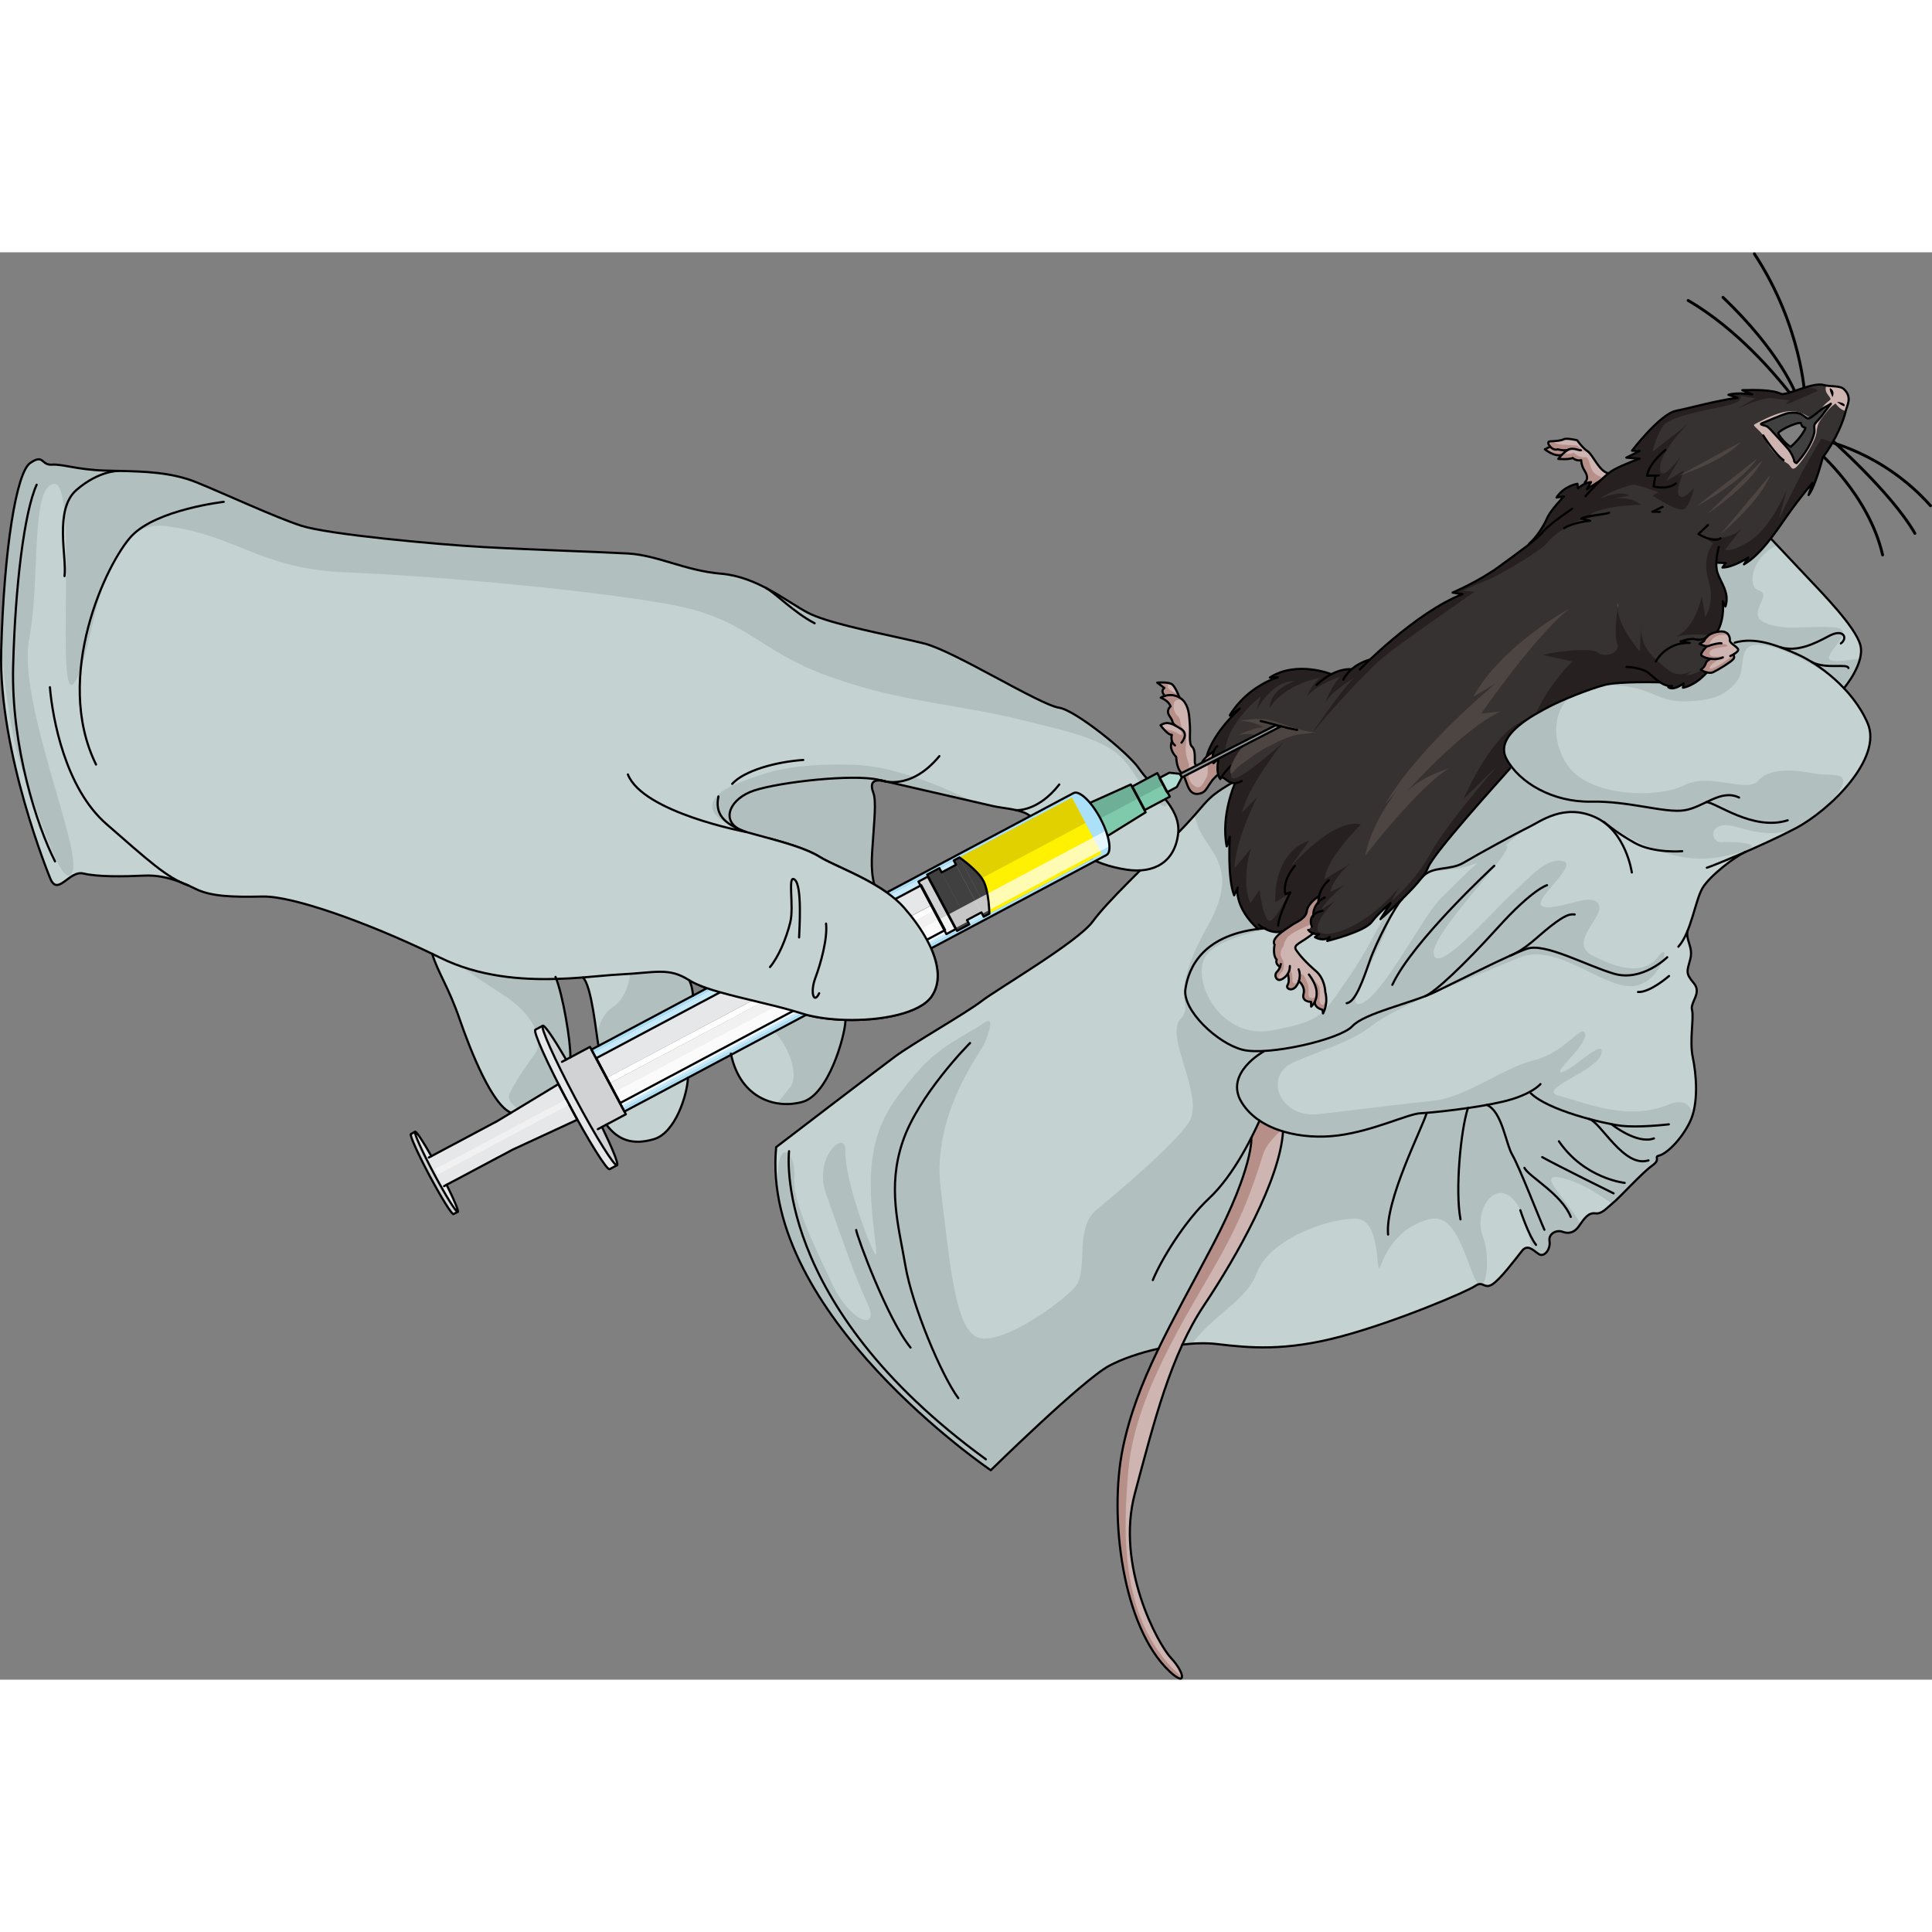 <?xml version="1.0" encoding="utf-8"?>
<!-- Created by: Science Figures, www.sciencefigures.org, Generator: Science Figures Editor -->
<!DOCTYPE svg PUBLIC "-//W3C//DTD SVG 1.1//EN" "http://www.w3.org/Graphics/SVG/1.1/DTD/svg11.dtd">
<svg version="1.1" id="Layer_1" xmlns="http://www.w3.org/2000/svg" xmlns:xlink="http://www.w3.org/1999/xlink" 
	 width="800px" height="800px" viewBox="0 0 664.3 490.782" enable-background="new 0 0 664.3 490.782" xml:space="preserve">
<rect x="0" y="0" width="664.3" height="490.782" fill="#808080" stroke="none"/>
<g>
	<g>
		<g>
			<path fill="#646464" stroke="#000000" stroke-width="0.5" stroke-miterlimit="10" d="M620.596,49.933
				c-0.134,0-0.245-0.105-0.25-0.241c-0.009-0.24-1.076-24.325-17.342-49.055c-0.076-0.115-0.044-0.271,0.071-0.347
				c0.115-0.074,0.271-0.044,0.347,0.071c16.347,24.853,17.415,49.07,17.424,49.313c0.005,0.138-0.103,0.254-0.241,0.259
				C620.602,49.933,620.599,49.933,620.596,49.933z"/>
			<path fill="#646464" stroke="#000000" stroke-width="0.5" stroke-miterlimit="10" d="M617.626,49.319
				c-0.104,0-0.2-0.064-0.236-0.167c-0.05-0.144-5.255-14.554-25.151-33.494c-0.1-0.095-0.104-0.253-0.008-0.354
				c0.094-0.098,0.252-0.104,0.354-0.008c19.993,19.033,25.228,33.546,25.278,33.689c0.045,0.131-0.023,0.273-0.153,0.319
				C617.682,49.314,617.653,49.319,617.626,49.319z"/>
			<path fill="#646464" stroke="#000000" stroke-width="0.5" stroke-miterlimit="10" d="M617.735,51.607
				c-0.065,0-0.132-0.026-0.181-0.078c-0.045-0.048-0.203-0.253-0.466-0.6c-6.487-8.538-19.894-24.331-36.784-34.176
				c-0.119-0.069-0.159-0.223-0.09-0.342c0.068-0.12,0.221-0.161,0.342-0.09c16.966,9.888,30.42,25.737,36.93,34.305
				c0.243,0.32,0.389,0.513,0.432,0.559c0.094,0.101,0.09,0.259-0.011,0.354C617.858,51.584,617.797,51.607,617.735,51.607z"/>
			<path fill="#646464" stroke="#000000" stroke-width="0.5" stroke-miterlimit="10" d="M663.8,87.385
				c-0.068,0-0.138-0.028-0.187-0.084c-16.428-18.476-36.615-22.392-36.817-22.429c-0.136-0.025-0.225-0.156-0.2-0.292
				c0.024-0.135,0.146-0.225,0.292-0.2c0.203,0.038,20.553,3.979,37.099,22.589c0.092,0.104,0.083,0.261-0.021,0.353
				C663.918,87.365,663.859,87.385,663.8,87.385z"/>
			<path fill="#646464" stroke="#000000" stroke-width="0.5" stroke-miterlimit="10" d="M658.429,96.896
				c-0.086,0-0.171-0.045-0.217-0.125c-8.415-14.628-30.548-33.849-30.771-34.041c-0.104-0.091-0.116-0.248-0.026-0.353
				c0.092-0.104,0.249-0.116,0.353-0.026c0.224,0.193,22.421,19.47,30.878,34.17c0.068,0.12,0.027,0.272-0.092,0.342
				C658.514,96.885,658.472,96.896,658.429,96.896z"/>
			<path fill="#646464" stroke="#000000" stroke-width="0.5" stroke-miterlimit="10" d="M647.319,104.306
				c-0.114,0-0.217-0.078-0.243-0.194c-4.769-20.729-22.426-35.694-22.604-35.844c-0.106-0.088-0.12-0.246-0.031-0.352
				c0.088-0.106,0.246-0.118,0.352-0.031c0.18,0.149,17.965,15.223,22.77,36.115c0.031,0.134-0.053,0.269-0.188,0.299
				C647.356,104.304,647.338,104.306,647.319,104.306z"/>
			<g>
				<g>
					<g>
						<g>
							<g id="XMLID_20_">
								<g>
									<path fill="#CFB5B1" d="M398.351,376.954c5.282-10.927,11.685-22.324,18.617-35.554
										c14.201-27.083,13.286-36.954,13.286-36.954c1.247-2.445,2.209-4.521,2.829-5.891c2.395,1.617,5.146,2.848,8.081,3.72
										c-1.079,16.602-15.79,42.748-27.13,59.714c-2.818,4.214-5.283,8.751-7.493,13.57
										c-6.822,14.837-11.276,32.314-16.322,51.154c-6.69,24.955,7.88,51.795,12.428,56.613c4.552,4.823,5.663,10.397-0.492,4.613
										c-16.193-15.222-20.907-53.17-16.113-76.618C388.498,399.336,392.815,388.402,398.351,376.954z"/>
									<path fill="#363232" d="M629.488,52.076c-0.448,0.423-2.401,1.299-3.03,1.78c-0.634,0.475-3.499,2.941-4.313,3.224
										c-0.818,0.289-1.469-0.661-2.76-1.383c-1.275-0.722-3.642-0.661-5.086-0.28c-1.449,0.385-8.342,3.313-8.342,3.313
										c-1.028,0.423-0.145,0.609,0.781,0.827c0.928,0.206,1.35,0.652,2.317,1.678c0.962,1.019,5.17,5.608,5.946,6.565
										c0.777,0.956,1.841,3.097,1.88,3.781c0.044,0.678,0.842,0.894,0.842,0.894c4.679-5.024,5.985-9.512,6.133-10.62
										c0.145-1.095-0.355-2.312,0.344-3.096c0.707-0.792,2.311-2.542,2.582-3.032C627.038,55.233,629.935,51.654,629.488,52.076z
										 M631.687,51.429c0,0,2.661,2.149,2.601,1.177C634.22,51.637,631.687,51.429,631.687,51.429z M425.506,218.579
										c0.068-0.151,0.089-0.209,0.043-0.127C425.534,218.476,425.521,218.514,425.506,218.579z M630.087,49.736
										c0,0,0.924-1.68-0.432-2.773C628.301,45.867,630.087,49.736,630.087,49.736z M545.633,81.444l4.644-2.98l0.007,0.007
										c0.93-0.912,1.887-1.768,2.77-2.465c0.575-0.455,1.11-0.837,1.586-1.109c3.321-1.895,9.112-3.944,9.112-3.944l-4.552-0.361
										l4.591-2.271l-2.638-0.12c0,0,9.614-12.564,15.08-13.685c5.467-1.123,13.525-3.444,21.225-4.501l-3.141-1.037
										c2.814-0.917,7.854-0.155,8.165-0.103l-3.396-1.479c4.147-0.108,10.433-0.164,13.179,1.23
										c1.814,0.924,11.025-4.156,14.814-2.998c2.045,0.628,5.599,0.086,6.972,1.437c2.927,2.865,1.03,5.438,0.531,7.712
										c-0.603,2.742-3.106,9.453-7.833,15.742c0,0-2.592,10.087-4.879,12.931l1.347-4.167c0,0-4.443,5.165-8.411,10.836
										c-1.749,2.492-3.752,5.466-5.956,8.29c-2.808,3.62-5.928,7-9.212,8.881l1.508-2.354c0,0-5.324,3.473-8.903,3.433
										l1.151-1.547l-2.701-0.097l-0.528-0.532c-0.077,1.338-0.017,2.759,0.366,3.952c1.096,3.467,4.283,6.843,2.743,11.626
										l-0.945-1.805c0.049,0.339,0.795,5.886-1.896,10.536c-1.498,0.271-2.613,0.852-3.388,1.56
										c-0.086,0.08-0.157,0.16-0.237,0.236c-0.416,0.44-0.718,0.924-0.911,1.405l-1.553,0.907c0,0,1.429,0.776,2.559,0.815
										l0.007,0.007c0,0-2.243,2.204-1.953,3.023c0.165,0.465,1.553,1.107,3.283,1.323c0,0-1.522,0.542-1.78,1.681
										c-0.255,1.124-1.652,2.081-1.652,2.081s0.955,0.63,2.104,0.911c-4.293,4.786-8.244,5.247-8.244,5.247l0.189-1.458
										c-3.783,2.759-5.228,1.266-5.228,1.266l1.329-0.408c-1.514,0.135-2.867-0.402-4.141-1.236c0,0-14.047-0.42-19.041,0.872
										c-4.99,1.294-14.491,5.052-19.055,7.46c-4.564,2.407-19.156,9.655-14.761,17.933c0.522,0.974,1.14,1.933,1.855,2.86
										l-0.596,0.449c-3.888,4.438-26.327,29.048-28.277,34.219c-0.333,0.887-1.03,1.979-1.946,3.191
										c-0.009,0.02-0.026,0.037-0.041,0.051c-4.497,5.872-14.299,14.392-14.299,14.392l3.471-5.537c0,0-3.868,3.116-6.504,6.521
										c-2.638,3.423-15.263,6.503-15.263,6.503l0.852-1.363c-2.392,1.798-5.083,0.051-5.083,0.051l1.435-0.98
										c-0.82,0.027-1.501-0.101-2.037-0.301c-1.214-0.444-1.742-1.213-1.719-1.188l1.243-1.174
										c-0.694-1.853-0.275-3.08,0.497-3.884c-0.001-2.026,0.84-3.479,1.753-4.463c-0.005-0.753,0.084-1.461,0.247-2.12
										c0,0-3.846,2.323-4.194,5.101c-0.337,2.778-3.827,3.873-5.114,4.826c-0.504,0.375-1.765,1.131-3.026,2.06
										c-2.43,0.941-4.922,0.011-6.545-0.891c-0.729,0.054-1.441,0.131-2.123,0.213c-7.368-6.688-7.276-12.988-7.04-14.069
										c-0.26,0.595-1.157,2.484-1.157,2.484c-2.358-5.801-1.503-20.076-1.503-20.076l-1.054,3.241
										c-2.062-10.554,2.695-21.368,2.86-21.734c-0.392,0.021-0.744-0.007-1.065-0.088c-1.766-0.422-2.599-2.095-3.7-1.815
										c-0.216,0.328-0.323,0.517-0.323,0.517c-0.336-0.477-0.556-1.026-0.706-1.606c-0.632-2.498,0.187-5.53,0.187-5.53
										l-1.808,1.706c-0.415-1.821-0.262-3.146,0.071-4.07c0,0-1.188,0.675-2.311,1.697l-0.088-0.092
										c2.485-8.558,11.339-16.292,11.339-16.292l-3.424,2.297c6.062-9.969,16.031-12.968,16.5-13.099l-2.699,0.072
										c9.126-5.863,20.742-1.298,21.135-1.145c0.006,0.006,0.006,0.006,0.006,0.006c4.076-2.131,6.928-1.705,6.928-1.705
										l0.007,0.007c2.628-2.283,5.639-3.148,6.322-3.32c6.268-5.916,19.919-17.917,31.852-22.506l-3.423-0.548
										c0,0,8.922-3.713,16.435-9.247c4.121-3.046,7.477-5.441,10.021-7.446l-0.107-0.135c2.446-2.086,5.001-6.064,6.222-8.867
										c1.218-2.791,5.728-7.346,5.728-7.346l-2.553,0.348c2.622-4.028,7.182-4.716,7.182-4.716l0.222,1.581
										c0.873-0.827,1.752-1.331,2.489-1.642c1.151-0.49,1.978-0.512,1.978-0.512L545.633,81.444z"/>
									<path fill="#CFB5B1" d="M626.782,55.726c-0.271,0.49-1.875,2.24-2.582,3.032c-0.699,0.784-0.199,2.001-0.344,3.096
										c-0.147,1.108-1.454,5.596-6.133,10.62c0,0-0.798-0.216-0.842-0.894c-0.039-0.685-1.103-2.825-1.88-3.781
										c-0.776-0.957-4.984-5.547-5.946-6.565c-0.968-1.025-1.39-1.472-2.317-1.678c-0.926-0.218-1.81-0.404-0.781-0.827
										c0,0,6.893-2.928,8.342-3.313c1.444-0.381,3.811-0.441,5.086,0.28c1.291,0.722,1.941,1.672,2.76,1.383
										c0.162-0.056,0.412-0.202,0.704-0.401c-0.442,0.113-0.876,0.067-1.289-0.234c-2.057-1.505-4.858-2.307-8.426-1.492
										c-3.568,0.818-8.769,3.555-9.838,4.181c-1.067,0.626,2.439,1.908,4.036,5.762c1.596,3.855,5.841,6.866,7.262,7.695
										c1.419,0.828,1.353,3.189,3.592,0.694c2.237-2.494,6.153-8.487,6.438-11.566c0.286-3.076,1.023-3.646,3.005-6.28
										c1.979-2.635,3.513-3.443,3.513-3.443s1.516,2.218,3.494,2.57c0.562-2.223,2.253-4.726-0.585-7.501
										c-1.195-1.175-4.036-0.917-6.102-1.244c-0.278,0.713-0.434,1.821,0.463,3.01c1.516,2.013,1.269,1.481-0.481,3.007
										c-0.751,0.653-1.65,1.868-2.596,2.927c0.505-0.412,0.926-0.758,1.123-0.906c0.629-0.481,2.582-1.357,3.03-1.78
										 M634.287,52.606c0.061,0.973-2.601-1.177-2.601-1.177S634.22,51.637,634.287,52.606z M629.655,46.962
										c1.355,1.094,0.432,2.773,0.432,2.773S628.301,45.867,629.655,46.962z"/>
									<path fill="#CFB5B1" d="M444.239,231.279c1.287-0.953,4.777-2.048,5.114-4.826c0.349-2.777,4.194-5.101,4.194-5.101
										c-0.163,0.659-0.252,1.367-0.247,2.12c-0.913,0.984-1.754,2.437-1.753,4.463c-0.772,0.804-1.191,2.031-0.497,3.884
										l-1.243,1.174c-0.023-0.024,0.505,0.744,1.719,1.188c-3.87,3.155-7.048,3.855-5.922,5.613
										c1.136,1.797,3.577,4.527,6.802,7.286c3.225,2.761,3.269,7.189,3.269,7.189c1.118,4.253-0.757,7.426-0.757,7.426
										l-0.207-1.259c-2.847-0.805-2.663-2.543-2.623-2.767c-0.557,1.107-1.264,1.677-1.264,1.677l-0.028-1.638
										c-0.659-0.001-3.268-0.223-2.581-2.734c0.692-2.518-1.625-4.394-1.625-4.394c-0.12,0.36-0.276,0.746-0.486,1.131
										c-1.54,2.87-4.219,1.532-3.389,0.228c0.837-1.3,0.125-3.686,0.125-3.686l-0.124-0.08c-0.984,1.512-2.609,2.277-3.266,1.951
										c-0.982-0.501-1.268-1.896-0.315-2.796c0.499-0.471,0.8-1.114,0.994-1.646l-0.006-0.006c-1.837-1.051-1.14-2.47-1.14-2.47
										c-1.542-1.636-0.719-5.134-0.719-5.134c-0.976-1.452,0.977-3.294,2.948-4.735
										C442.475,232.41,443.735,231.654,444.239,231.279z"/>
									<path fill="#CFB5B1" d="M595.88,139.974c-0.982,1.05-5.043,3.554-6.813,4.38c-0.674,0.313-1.445,0.27-2.157,0.097
										c-1.148-0.281-2.104-0.911-2.104-0.911s1.397-0.957,1.652-2.081c0.258-1.139,1.78-1.681,1.78-1.681
										c-1.73-0.216-3.118-0.858-3.283-1.323c-0.29-0.819,1.953-3.023,1.953-3.023l-0.007-0.007
										c-1.13-0.039-2.559-0.815-2.559-0.815l1.553-0.907c0.193-0.481,0.495-0.965,0.911-1.405c0.085-0.07,0.171-0.15,0.237-0.236
										c0.774-0.708,1.89-1.288,3.388-1.56c0.288-0.047,0.585-0.09,0.905-0.12c3.109-0.288,3.544,2.085,3.454,3.016
										c-0.047,0.479,0.496,0.972,1.139,1.483c0.601,0.478,1.283,0.966,1.635,1.454c0.386,0.556-0.427,1.234-1.247,1.748
										C595.602,138.584,596.862,138.92,595.88,139.974z"/>
									<path fill="#C4D2D2" d="M639.646,134.975c1.738,6.225-5.62,14.897-5.62,14.897c-3.593-3.793-7.595-6.85-11.145-9.042
										c-1.808-1.114-3.495-2.005-4.96-2.648c-1.919-0.851-3.864-1.685-5.823-2.406c-5.183-1.908-10.499-3.04-15.636-1.572
										l-0.532,0.676c-0.643-0.512-1.186-1.005-1.139-1.483c0.09-0.931-0.345-3.304-3.454-3.016
										c-0.32,0.03-0.617,0.073-0.905,0.12c2.69-4.65,1.944-10.197,1.896-10.536l0.945,1.805c1.54-4.783-1.647-8.159-2.743-11.626
										c-0.383-1.193-0.443-2.614-0.366-3.952l0.528,0.532l2.701,0.097l-1.151,1.547c3.579,0.04,8.903-3.433,8.903-3.433
										l-1.508,2.354c3.284-1.881,6.404-5.261,9.212-8.881l0.106,0.086c0,0,5.991,6.361,11.934,12.657
										C626.838,117.452,637.91,128.749,639.646,134.975z"/>
									<path fill="#C4D2D2" d="M568.026,314.063c0.091-0.059,0.177-0.126,0.262-0.184c2.94-2.214,0.106-2.796,2.303-3.351
										c2.254-0.575,7.174-4.908,10.397-11.368c3.223-6.459,2.239-16.715,1.051-22.424c-1.196-5.706,0.466-13.488-0.253-16.225
										c-0.72-2.738,3.523-5.813,0.586-9.253c-2.936-3.442-2.279-4.063-1.201-8.187c1.079-4.123-1.415-6.106-0.989-9.604
										c0.008-0.007,0.008-0.007,0.008-0.007c2.172-5.268,3.396-11.828,5.207-14.878c2.462-4.153,10.839-10.604,14.61-12.349
										c0.084-0.03,0.16-0.065,0.239-0.103c5.534-2.415,11.871-5.313,17.063-8.04c11.848-6.21,30.102-24.061,24.859-36.196
										c-1.975-4.552-4.892-8.593-8.142-12.023c-3.593-3.793-7.595-6.85-11.145-9.042c-1.808-1.114-3.495-2.005-4.96-2.648
										c-1.919-0.851-3.864-1.685-5.823-2.406c-5.183-1.908-10.499-3.04-15.636-1.572l-0.532,0.676
										c0.601,0.478,1.283,0.966,1.635,1.454c0.386,0.556-0.427,1.234-1.247,1.748c-0.717,0.503,0.544,0.839-0.438,1.893
										c-0.982,1.05-5.043,3.554-6.813,4.38c-0.674,0.313-1.445,0.27-2.157,0.097c-4.293,4.786-8.244,5.247-8.244,5.247
										l0.189-1.458c-3.783,2.759-5.228,1.266-5.228,1.266l1.329-0.408c-1.514,0.135-2.867-0.402-4.141-1.236
										c0,0-14.047-0.42-19.041,0.872c-4.99,1.294-14.491,5.052-19.055,7.46c-4.564,2.407-19.156,9.655-14.761,17.933
										c0.522,0.974,1.14,1.933,1.855,2.86l-0.596,0.449c-3.888,4.438-26.327,29.048-28.277,34.219
										c-0.333,0.887-1.03,1.979-1.946,3.191c-0.009,0.02-0.026,0.037-0.041,0.051c-4.497,5.872-14.299,14.392-14.299,14.392
										l3.471-5.537c0,0-3.868,3.116-6.504,6.521c-2.638,3.423-15.263,6.503-15.263,6.503l0.852-1.363
										c-2.392,1.798-5.083,0.051-5.083,0.051l1.435-0.98c-0.82,0.027-1.501-0.101-2.037-0.301
										c-3.87,3.155-7.048,3.855-5.922,5.613c1.136,1.797,3.577,4.527,6.802,7.286c3.225,2.761,3.269,7.189,3.269,7.189
										c1.118,4.253-0.757,7.426-0.757,7.426l-0.207-1.259c-2.847-0.805-2.663-2.543-2.623-2.767
										c-0.557,1.107-1.264,1.677-1.264,1.677l-0.028-1.638c-0.659-0.001-3.268-0.223-2.581-2.734
										c0.692-2.518-1.625-4.394-1.625-4.394c-0.12,0.36-0.276,0.746-0.486,1.131c-1.54,2.87-4.219,1.532-3.389,0.228
										c0.837-1.3,0.125-3.686,0.125-3.686l-0.124-0.08c-0.984,1.512-2.609,2.277-3.266,1.951
										c-0.982-0.501-1.268-1.896-0.315-2.796c0.499-0.471,0.8-1.114,0.994-1.646l-0.006-0.006c-1.837-1.051-1.14-2.47-1.14-2.47
										c-1.542-1.636-0.719-5.134-0.719-5.134c-0.976-1.452,0.977-3.294,2.948-4.735c-2.43,0.941-4.922,0.011-6.545-0.891
										c-0.729,0.054-1.441,0.131-2.123,0.213c-19.451,2.415-23.934,13.755-24.958,20.686c-1.06,7.212,10.968,18.64,19.674,20.846
										c1.809,0.457,4.317,0.573,7.192,0.419l0.008,0.181c0,0-13.647,7.486-7.543,17.47c1.551,2.538,3.67,4.625,6.165,6.294
										c2.395,1.617,5.146,2.848,8.081,3.72c-1.079,16.602-15.79,42.748-27.13,59.714c-2.818,4.214-5.283,8.751-7.493,13.57
										c4.228-0.496,8.315-0.603,11.845-0.181c11.191,1.324,23.527,2.546,42.855-2.648c19.326-5.194,43.437-15.524,46.046-17.366
										c2.611-1.842,3.003,1.205,5.768-0.474c2.764-1.677,8.252-9.03,10.243-11.529c1.986-2.5,3.841-0.209,5.778,1.067
										c1.931,1.285,4.147-1.739,3.707-4.43c-0.439-2.692,2.551-3.962,4.423-3.242c1.864,0.727,4.004,0.57,5.773-2.031
										c1.77-2.604,3.232-4.606,5.531-4.29c2.306,0.309,3.816-1.736,6.073-3.558C556.848,325.052,564.668,316.429,568.026,314.063
										z"/>
									<path fill="#C4D2D2" d="M430.254,304.446c0,0,0.915,9.871-13.286,36.954c-6.933,13.229-13.335,24.627-18.617,35.554
										c-6.465,1.431-12.632,3.572-17.002,5.919c-9.076,4.864-40.678,35.894-40.678,35.894s-79.291-53.731-73.798-111.104
										c0,0,34.627-26.506,40.844-31.108c6.214-4.609,24.411-14.95,29.806-19.108c5.395-4.159,33.028-20.3,38.186-27.343
										s17.687-18.781,28.853-29.991c11.173-11.201,8.738-11.676,19.025-17.693c0.321,0.081,0.674,0.108,1.065,0.088
										c-0.165,0.366-4.922,11.181-2.86,21.734l1.054-3.241c0,0-0.855,14.275,1.503,20.076c0,0,0.897-1.89,1.157-2.484
										c-0.236,1.081-0.328,7.382,7.04,14.069c-19.451,2.415-23.934,13.755-24.958,20.686c-1.06,7.212,10.968,18.64,19.674,20.846
										c1.809,0.457,4.317,0.573,7.192,0.419l0.008,0.181c0,0-13.647,7.486-7.543,17.47c1.551,2.538,3.67,4.625,6.165,6.294
										C432.463,299.925,431.501,302,430.254,304.446z"/>
									<path fill="#404041" d="M617.724,72.474c0,0-0.798-0.216-0.842-0.894c-0.039-0.685-1.103-2.825-1.88-3.781
										c-0.776-0.957-4.984-5.547-5.946-6.565c-0.968-1.025-1.39-1.472-2.317-1.678c-0.926-0.218-1.81-0.404-0.781-0.827
										c0,0,6.893-2.928,8.342-3.313c1.444-0.381,3.811-0.441,5.086,0.28c1.291,0.722,1.941,1.672,2.76,1.383
										c0.814-0.282,3.68-2.749,4.313-3.224c0.629-0.481,2.582-1.357,3.03-1.78c0.446-0.422-2.45,3.157-2.706,3.65
										c-0.271,0.49-1.875,2.24-2.582,3.032c-0.699,0.784-0.199,2.001-0.344,3.096C623.709,62.962,622.402,67.45,617.724,72.474z
										 M615.713,66.893c4.073-3.609,5.091-6.495,5.091-6.495l-1.097-0.53l-0.566-1.231c-2.397,0.013-8.123,3.057-7.708,3.723
										C613.635,65.834,615.713,66.893,615.713,66.893z"/>
									
										<path fill="none" stroke="#000000" stroke-width="0.75" stroke-linecap="round" stroke-linejoin="round" stroke-miterlimit="10" d="
										M617.724,72.474c0,0-0.798-0.216-0.842-0.894c-0.039-0.685-1.103-2.825-1.88-3.781c-0.776-0.957-4.984-5.547-5.946-6.565
										c-0.968-1.025-1.39-1.472-2.317-1.678c-0.926-0.218-1.81-0.404-0.781-0.827c0,0,6.893-2.928,8.342-3.313
										c1.444-0.381,3.811-0.441,5.086,0.28c1.291,0.722,1.941,1.672,2.76,1.383c0.814-0.282,3.68-2.749,4.313-3.224
										c0.629-0.481,2.582-1.357,3.03-1.78c0.446-0.422-2.45,3.157-2.706,3.65c-0.271,0.49-1.875,2.24-2.582,3.032
										c-0.699,0.784-0.199,2.001-0.344,3.096C623.709,62.962,622.402,67.45,617.724,72.474z M615.713,66.893
										c4.073-3.609,5.091-6.495,5.091-6.495l-1.097-0.53l-0.566-1.231c-2.397,0.013-8.123,3.057-7.708,3.723
										C613.635,65.834,615.713,66.893,615.713,66.893z"/>
									<path fill="#CFB5B1" d="M539.094,67.932c-1.614,0.381-3.516-0.211-3.516-0.211c-0.897,0.363-1.912-0.184-2.558-0.891
										c-0.735-0.809-0.994-1.82-0.022-1.844c1.812-0.056,3.733-0.219,4.705-0.712c0.976-0.51,4.6,0.343,4.6,0.343
										s1.629,2.476,3.555,3.766c1.919,1.295,3.93,6.891,7.195,7.622c-0.883,0.697-1.84,1.553-2.77,2.465l-0.007-0.007
										l-4.644,2.98l1.433-2.434c0,0-0.826,0.021-1.978,0.512l-0.168-0.402c1.255-1.172,0.848-2.576-0.179-4.216
										c-1.033-1.636-1.064-3.433-1.064-3.433c-1.715,0.379-2.905-0.773-2.905-0.773c-1.354,0.656-4.964,0.334-4.964,0.334
										s0.473-0.63,1.191-1.37C537.572,69.057,538.321,68.389,539.094,67.932z"/>
									<path fill="#B68F89" d="M536.999,69.662l-0.019-0.021c-2.61,0.75-5.793-1.914-5.793-1.914l1.833-0.896
										c0.646,0.707,1.66,1.254,2.558,0.891c0,0,1.901,0.592,3.516,0.211C538.321,68.389,537.572,69.057,536.999,69.662z"/>
									<path fill="#CFB5B1" d="M418.856,179.513c-0.632-2.498,0.187-5.53,0.187-5.53l-1.808,1.706
										c-0.415-1.821-0.262-3.146,0.071-4.07c0,0-1.188,0.675-2.311,1.697c-0.664,0.602-1.305,1.306-1.687,2.074
										c-1.03,2.081-2.457,1.239-2.489-0.021c-0.036-1.26,0.266-4.365-0.939-5.364s-0.533-4.802-0.763-7.642
										c-0.226-2.846-0.231-5.3-1.758-7.601c-0.446-0.672-1.068-1.25-1.811-1.682c0,0-1.227-3.315-2.393-4.416
										c-1.162-1.09-5.259-0.703-5.259-0.703l2.44,1.822c0,0-1.553,1.056,0.249,2.711c-0.496,0.146-0.996,0.356-1.477,0.637
										c0,0,2.764,1.006,3.371,3.018c0,0-1.802,1.304-0.254,3.457c1.543,2.147,0.293,1.627,1.867,3.097
										c-1.852-0.96-3.32-1.239-5.055-0.089c0,0,2.365,3.324,3.887,3.303c0,0-0.318,1.108,0.071,2.221
										c0,0-1.468,2.316,1.429,5.386c0,0,0.029,3.85,1.898,5.563c1.874,1.711,1.717,7.415,5.439,7.12
										C415.485,185.923,414.718,182.912,418.856,179.513z"/>
								</g>
							</g>
						</g>
						<path fill="#B68F89" d="M388.058,418.039c2.317-24.864,19.391-51.538,30.163-70.405
							c10.772-18.864,14.007-31.235,16.106-37.568c0.979-2.951,3.587-5.817,6.091-8.039c-2.651-0.854-5.146-1.993-7.335-3.471
							c-0.62,1.37-1.582,3.445-2.829,5.891c0,0,0.915,9.871-13.286,36.954c-6.933,13.229-13.335,24.627-18.617,35.554
							c-5.535,11.448-9.853,22.383-12.31,34.368c-4.794,23.448-0.08,61.396,16.113,76.618c2.759,2.595,4.056,2.9,4.237,2.02
							C385.209,471.592,385.9,441.193,388.058,418.039z"/>
						<path fill="#B68F89" d="M411.766,186.207c3.72-0.283,2.952-3.295,7.091-6.693c-0.632-2.498,0.187-5.53,0.187-5.53
							l-1.808,1.706c-0.415-1.821-0.262-3.146,0.071-4.07c0,0-0.92,0.523-1.906,1.345c-0.638,2.757,0.409,5.861-0.603,7.685
							c-1.479,2.666-2.278,4.513-4.736,2.293c-2.459-2.222-0.756-6.188-1.374-7.421c-0.619-1.231-1.193-3.958-0.959-5.633
							c0.235-1.675,0.408-4.381-0.947-6.006c-1.354-1.629-0.462-3.38-1.922-4.542c-1.462-1.162-1.836-4.443-0.599-5.249
							c0.592-0.385,1.589-0.287,2.475-0.081c-0.348-0.354-0.74-0.672-1.186-0.929c0,0-0.185-0.502-0.48-1.176
							c-1.262-0.479-2.736-1.194-3.394-2.092c-0.549-0.751-0.017-1.24,0.756-1.55c-1.609-0.574-4.533-0.302-4.533-0.302l2.44,1.822
							c0,0-1.553,1.056,0.249,2.711c-0.496,0.146-0.996,0.356-1.477,0.637c0,0,2.764,1.006,3.371,3.018c0,0-1.802,1.304-0.254,3.457
							c1.543,2.147,0.293,1.627,1.867,3.097c-0.577-0.299-1.112-0.522-1.636-0.665c1.56,0.996,3.662,2.093,3.906,3.325
							c0.294,1.505-1.393-0.32-3.617-0.945c-0.982-0.277-2.012-0.532-2.864-0.736c0.826,0.969,2.098,2.248,3.043,2.235
							c0,0-0.318,1.108,0.071,2.221c0,0-1.468,2.316,1.429,5.386c0,0,0.029,3.85,1.898,5.563
							C408.2,180.797,408.043,186.501,411.766,186.207z"/>
						<g>
							<path fill="#B68F89" d="M456.025,256.954c-0.469,1.215-1.005,2.081-1.534,1.729c-1.467-0.977-0.396-2.532-0.693-5.158
								c-0.297-2.626-2.617-3.159-2.617-3.159c2.804,6.434,0.189,6.357-0.824,5.863c-1.012-0.496,0.173-2.706-0.878-5.165
								s-1.844-4.069-2.57-1.568c-0.728,2.503-2.779,2.442-2.534,0.394c0.203-1.681-0.915-3.858-0.915-3.858
								c0.075,0.556-0.223,1.413-0.718,2.161l0.099,0.063c0,0,0.712,2.386-0.125,3.686c-0.83,1.305,1.849,2.643,3.389-0.228
								c0.21-0.385,0.366-0.771,0.486-1.131c0,0,2.317,1.876,1.625,4.394c-0.687,2.512,1.922,2.733,2.581,2.734l0.028,1.638
								c0,0,0.707-0.569,1.264-1.677c-0.04,0.224-0.224,1.962,2.623,2.767l0.207,1.259
								C454.918,261.696,456.038,259.788,456.025,256.954z"/>
							<path fill="#B68F89" d="M439.45,250.125c0.504,0.252,1.587-0.152,2.507-1.041c-0.377,0.328-0.791,0.564-1.22,0.606
								c-1.212,0.116-1.671-0.422-0.127-2.06c1.541-1.636,0.497-4.281,0.497-4.281c-1.889-2.579,0.23-4.76,0.23-4.76
								s0.149-1.957,1.783-3.498c1.633-1.542,7.117-3.813,7.117-3.813c0.102-0.262,0.275-0.558,0.482-0.866
								c-0.095-1.096,0.271-1.898,0.827-2.478c-0.001-2.026,0.84-3.479,1.753-4.463c-0.005-0.753,0.084-1.461,0.247-2.12
								c0,0-3.846,2.323-4.194,5.101c-0.337,2.778-3.827,3.873-5.114,4.826c-0.504,0.375-1.765,1.131-3.026,2.06
								c-1.972,1.441-3.924,3.283-2.948,4.735c0,0-0.823,3.498,0.719,5.134c0,0-0.697,1.419,1.14,2.47l0.006,0.006
								c-0.194,0.532-0.495,1.176-0.994,1.646C438.183,248.229,438.468,249.625,439.45,250.125z"/>
						</g>
						<g>
							<path fill="#E6E7E8" d="M430.27,204.811c-0.016,0.017-0.039,0.058-0.065,0.108
								C430.287,204.812,430.317,204.767,430.27,204.811z"/>
							<path fill="#272021" d="M488.996,214.845c0.916-1.212,1.613-2.305,1.946-3.191c1.95-5.171,24.39-29.781,28.277-34.219
								l0.596-0.449c-0.716-0.928-1.333-1.887-1.855-2.86c-2.885-5.433,2.409-10.424,7.681-13.891
								c-12.428,3.671-22.34,27.642-22.34,27.642l11.563-11.328c0,0-17.148,19.514-22.906,29.938
								c-5.758,10.426-13.419,16.409-13.419,16.409l2.37-4.318c-13.725,15.864-26.83,17.628-27.806,14.39
								c-0.977-3.238,5.959-9.992,5.959-9.992l-4.687,2.967c1.26-2.853,7.73-8.336,7.73-8.336l-4.667,2.325
								c1.114-5.21,6.698-9.648,6.698-9.648l-8.602,5.207c0.307-6.945,12.417-18.791,12.417-18.791
								c-9.773-2.423-24.505,15.019-24.505,15.019l6.8-9.539c-13.08,4.65-11.741,21.273-11.741,21.273l4.356-2.657
								c0,0-4.904,10.45-6.783,8.897c-1.881-1.552-3.015-10.463-3.015-10.463l-3.129,4.617c-3.076-7.274-0.349-17.722,0.269-18.927
								c-0.722,0.926-5.696,6.785-5.696,6.785c0.161-9.369,7.656-24.279,7.656-24.279l-5.071,5.202
								c1.524-8.301,13.96-23.99,13.96-23.99s-16.039,14.516-17.572,12.011s5.056-12.051,5.056-12.051l-7.308,4.816
								c-0.76-10.722,12.371-20.827,12.371-20.827l-1.529,4.771c6.418-11.049,13.125-9.891,13.125-9.891
								c-9.077,3.161-8.61,9.167-8.61,9.167c5.488-8.509,17.312-10.307,17.312-10.307c-2.732,1.954-4.571,6.394-4.571,6.394
								c4.196-4.585,11.643-6.831,11.643-6.831c-2.851,2.484-5.512,9.363-5.512,9.363c2.269-4.429,9.99-8.807,9.99-8.807
								c-5.285,5.198-14.465,19.269-14.465,19.269c5.56-7.328,17.814-20.349,23.306-25.324c5.495-4.978,32.782-23.661,32.782-23.661
								l-3.945-0.435c0,0,2.82-1.416,7.801-3.412c4.979-1.996,19.13-10.361,21.135-13.085c2.006-2.724,7.669-6.197,9.838-7.205
								c2.169-1.006,9.371-2.19,9.371-2.19l-4.593-0.238c4.478-3.188,17.642-3.342,17.642-3.342c-4.079-3.221-9.675-2.1-9.675-2.1
								l5.596-1.121c-3.578-2.029-10.093,1.205-10.093,1.205c3.618-2.996,10.303-4.731,11.378-4.912
								c1.074-0.184,8.698,2.606,8.698,2.606s-2.39,1.212-1.858,1.335c0.53,0.123,8.612,5.599,10.676,4.481
								c2.065-1.117,3.425-7.391,3.425-7.391s-3.336,4.396-5.005,2.852c-1.666-1.547,1.647-8.833,1.647-8.833l-6.098,3.675
								l5.066-8.732c0,0-7.248,10.167-7.295,4.388c-0.049-5.778,9.423-15.134,9.423-15.134l-11.932,9.393
								c0,0,0.771-4.474,3.459-8.674c2.69-4.203,20.083-6.269,24.085-7.757c4-1.489,2.432-2.71,2.432-2.71l5.327,0.794
								c0,0-8.157,4.579-5.445,3.267c2.715-1.313,8.775-3.705,11.224-3.313s6.078,0.711,6.078,0.711s-2.407,1.856-0.568,1.161
								c1.838-0.695,10.074-4.311,10.074-4.311s0.142-1.173-3.39-1.167c-0.459,0-0.934,0.041-1.413,0.106
								c-3.443,1.104-6.842,2.507-7.869,1.983c-2.746-1.395-9.031-1.339-13.179-1.23l3.396,1.479
								c-0.311-0.053-5.351-0.814-8.165,0.103l3.141,1.037c-7.699,1.057-15.758,3.378-21.225,4.501
								c-5.466,1.12-15.08,13.685-15.08,13.685l2.638,0.12l-4.591,2.271l4.552,0.361c0,0-5.791,2.05-9.112,3.944
								c-0.476,0.272-1.011,0.654-1.586,1.109c-0.883,0.697-1.84,1.553-2.77,2.465l-0.007-0.007l-4.644,2.98l1.433-2.434
								c0,0-0.826,0.021-1.978,0.512c-0.737,0.311-1.616,0.814-2.489,1.642l-0.222-1.581c0,0-4.56,0.688-7.182,4.716l2.553-0.348
								c0,0-4.51,4.555-5.728,7.346c-1.221,2.803-3.775,6.781-6.222,8.867l0.107,0.135c-2.545,2.005-5.9,4.4-10.021,7.446
								c-7.513,5.534-16.435,9.247-16.435,9.247l3.423,0.548c-11.933,4.589-25.584,16.59-31.852,22.506
								c-0.684,0.172-3.694,1.037-6.322,3.32l-0.007-0.007c0,0-2.852-0.426-6.928,1.705c0,0,0,0-0.006-0.006
								c-0.393-0.153-12.009-4.719-21.135,1.145l2.699-0.072c-0.469,0.131-10.438,3.13-16.5,13.099l3.424-2.297
								c0,0-8.854,7.734-11.339,16.292l0.088,0.092c1.122-1.022,2.311-1.697,2.311-1.697c-0.333,0.924-0.486,2.249-0.071,4.07
								l1.808-1.706c0,0-0.818,3.032-0.187,5.53c0.15,0.58,0.37,1.13,0.706,1.606c0,0,0.107-0.188,0.323-0.517
								c1.102-0.279,1.935,1.394,3.7,1.815c0.321,0.081,0.674,0.108,1.065,0.088c-0.165,0.366-4.922,11.181-2.86,21.734l1.054-3.241
								c0,0-0.855,14.275,1.503,20.076c0,0,0.897-1.89,1.157-2.484c-0.236,1.081-0.328,7.382,7.04,14.069
								c0.682-0.082,1.394-0.159,2.123-0.213c1.623,0.901,4.115,1.832,6.545,0.891c1.262-0.929,2.522-1.685,3.026-2.06
								c1.287-0.953,4.777-2.048,5.114-4.826c0.349-2.777,4.194-5.101,4.194-5.101c-0.163,0.659-0.252,1.367-0.247,2.12
								c-0.913,0.984-1.754,2.437-1.753,4.463c-0.772,0.804-1.191,2.031-0.497,3.884l-1.243,1.174
								c-0.023-0.024,0.505,0.744,1.719,1.188c0.536,0.2,1.217,0.328,2.037,0.301l-1.435,0.98c0,0,2.691,1.747,5.083-0.051
								l-0.852,1.363c0,0,12.625-3.08,15.263-6.503c2.636-3.405,6.504-6.521,6.504-6.521l-3.471,5.537c0,0,9.802-8.52,14.299-14.392
								C488.97,214.882,488.987,214.865,488.996,214.845z M425.549,218.452c0.046-0.082,0.025-0.024-0.043,0.127
								C425.521,218.514,425.534,218.476,425.549,218.452z"/>
						</g>
						<path fill="#272021" d="M587.433,112.708c2.391,7.937-1.081,12.604-1.081,12.604l-1.222-7.188c0,0-1.989,11.146-8.985,14.043
							c0,0,5.493-1.348,11.408-0.503c0.731-0.523,1.679-0.945,2.88-1.163c2.69-4.65,1.944-10.197,1.896-10.536l0.945,1.805
							c1.54-4.783-1.647-8.159-2.743-11.626c-0.383-1.193-0.443-2.614-0.366-3.952l0.528,0.532l2.701,0.097l-1.151,1.547
							c3.579,0.04,8.903-3.433,8.903-3.433l-1.508,2.354c3.284-1.881,6.404-5.261,9.212-8.881c2.204-2.824,4.207-5.798,5.956-8.29
							c3.968-5.671,8.411-10.836,8.411-10.836l-1.347,4.167c2.287-2.844,4.879-12.931,4.879-12.931
							c1.291-1.716,2.408-3.461,3.375-5.15l-3.862-1.354c0,0-4.004,6.56-6.781,11.962c-2.776,5.4-7.843,15.743-7.843,15.743
							l2.669-9.936c0,0-5.624,13.188-12.66,17.512c-7.04,4.326-8.428,2.855-8.428,2.855l5.692-7.225c0,0-4.193,4.885-13.189,2.718
							l3.266,2.478C588.987,100.12,585.04,104.774,587.433,112.708z"/>
						<g>
							<path fill="#272021" d="M532.721,156.193c4.563-2.408,14.064-6.166,19.055-7.46c4.994-1.292,19.041-0.872,19.041-0.872
								c1.273,0.834,2.627,1.371,4.141,1.236l-1.329,0.408c0,0,1.444,1.493,5.228-1.266l-0.189,1.458c0,0,3.951-0.461,8.244-5.247
								c-0.766-0.188-1.435-0.525-1.803-0.733c-1.734,0.925-3.694,1.71-5.293,1.665l2.482-1.915
								c-0.927,0.68-5.006,3.289-9.098-0.183c-4.652-3.947-9.565-7.189-8.841-15.749l-0.519,9.757c0,0-7.736-9.022-7.62-15.078
								c-0.422,3.045-1.176,9.668-0.164,12.231c1.33,3.377-4.439,5.116-6.768,3.143c-2.325-1.976-16.686-0.007-18.614,0.891
								l9.947,2.195c0,0-7.715,7.284-12.717,18.152C529.832,157.688,531.586,156.792,532.721,156.193z"/>
							<path fill="#DBDCDD" d="M556.22,122.214c0.133-0.968,0.235-1.583,0.235-1.583C556.3,121.127,556.229,121.66,556.22,122.214z"
								/>
							<path fill="#DBDCDD" d="M582.297,143.467c0.127-0.094,0.198-0.152,0.198-0.152L582.297,143.467z"/>
						</g>
						<path fill="#4D4542" d="M604.125,70.97l-20.779,16.32C583.346,87.291,598.806,79.277,604.125,70.97z"/>
						<path fill="#4D4542" d="M606.038,71.479l-18.942,18.418C587.096,89.897,601.625,80.3,606.038,71.479z"/>
						<path fill="#4D4542" d="M608.729,76.499L591.757,96.75C591.757,96.75,605.235,85.721,608.729,76.499z"/>
						<path fill="#4D4542" d="M598.642,65.16l-21.323,11.614C577.318,76.774,592.596,71.926,598.642,65.16z"/>
						<path fill="#B68F89" d="M548.996,76.506c-2.883-1.545-2.102-6.371-3.939-6.057s-3.888-1.484-3.888-1.484
							s-3.963,1.074-2.365-0.433c1.597-1.51,6.123,0.085,6.123,0.085l-2.588-2.179c0,0-2.648-0.167-5.475-0.34
							c-1.305-0.08-2.399-0.582-3.238-1.137c-0.21,0.01-0.421,0.019-0.628,0.024c-0.972,0.023-0.713,1.035,0.022,1.844
							c0.646,0.707,1.66,1.254,2.558,0.891c0,0,1.901,0.592,3.516,0.211c-0.772,0.457-1.521,1.125-2.095,1.729
							c-0.719,0.74-1.191,1.37-1.191,1.37s3.609,0.322,4.964-0.334c0,0,1.19,1.152,2.905,0.773c0,0,0.031,1.797,1.064,3.433
							c1.026,1.64,1.434,3.044,0.179,4.216l0.168,0.402c1.151-0.49,1.978-0.512,1.978-0.512l-1.433,2.434l4.644-2.98l0.007,0.007
							c0.294-0.289,0.589-0.567,0.884-0.839C550.563,77.331,549.852,76.965,548.996,76.506z"/>
						<path fill="#B68F89" d="M586.91,144.451c0.712,0.173,1.483,0.216,2.157-0.097c1.77-0.826,5.83-3.33,6.813-4.38
							c0.732-0.785,0.223-1.172,0.208-1.526c-2.517,2.057-8.362,5.855-8.239,4.453c0.136-1.549,5.332-4.143,5.332-4.143
							s-5.884,1.109-5.361-1.159c0.521-2.271,7.266-1.527,5.925-2.571c-1.341-1.047-6.088,0.276-6.088,0.276s0.213-2.55,3.168-3.562
							c1.454-0.497,2.752-0.245,3.696,0.138c-0.396-0.868-1.295-1.674-3.183-1.5c-0.32,0.03-0.617,0.073-0.905,0.12
							c-1.498,0.271-2.613,0.852-3.388,1.56c-0.066,0.086-0.152,0.166-0.237,0.236c-0.416,0.44-0.718,0.924-0.911,1.405
							l-1.553,0.907c0,0,1.429,0.776,2.559,0.815l0.007,0.007c0,0-2.243,2.204-1.953,3.023c0.165,0.465,1.553,1.107,3.283,1.323
							c0,0-1.522,0.542-1.78,1.681c-0.255,1.124-1.652,2.081-1.652,2.081S585.762,144.169,586.91,144.451z"/>
						<path fill="#4D4542" d="M539.632,122.501c0,0-22.938,12.31-33.063,30.271l7.818-4.576c0,0-26.142,21.22-38.195,41.653
							l13.418-15.466c0,0-16.792,15.849-20.173,33.045c0,0,18.468-23.965,28.729-29.915c0,0-9.683,2.602-15.145,8.689
							c0,0,19.867-22.486,33.008-28.352l-6.748,0.768C509.281,158.619,527.834,131.77,539.632,122.501z"/>
						<path fill="#B1BFBF" d="M568.026,314.063c0.091-0.059,0.177-0.126,0.262-0.184c2.94-2.214,0.106-2.796,2.303-3.351
							c2.254-0.575,7.174-4.908,10.397-11.368c0.428-0.857,0.776-1.785,1.066-2.759c-0.9-3.503-3.367-5.43-8.439-3.33
							c-14.101,5.837-28.802-0.832-37.385-3.001c-8.586-2.171,12.729-8.281,14.349-14.479c1.62-6.198-10.261,5.948-13.634,6.332
							c-3.375,0.383,8.916-9.353,8.069-13.218c-0.851-3.87-6.915,6.525-17.559,9.1c-10.646,2.573-23.431,12.773-34.513,13.896
							s-26.032,3.092-39.528,4.623s-18.84-13.036-9.102-17.559c9.74-4.523,20.384-7.097,27.765-13.129
							c7.38-6.033,37.503-17.654,50.15-23.054c12.645-5.399,27.592,9.445,38.151,9.75c10.561,0.306,14.898-16.863,9.904-10.282
							c-4.994,6.582-13.579,4.412-22.572-0.172c-8.998-4.582,4.227-13.329,1.951-17.72c-2.274-4.391-13.029,2.026-18.763,0.9
							c-5.732-1.127,11.938-14.068,6.698-15.66c-5.236-1.595-10.698,4.494-18.105,11.487c-7.409,6.992-25.301,27.613-26.532,20.371
							s30.404-38.035,24.616-37.242c-5.786,0.794-16.217,12.503-22.141,18.095c-5.929,5.595-20.199,34.008-27.471,36.2
							c-7.27,2.192,8.264-19.938,9.995-29.978c0.182-1.052,0.271-1.791,0.281-2.281c-0.784,0.727-1.487,1.364-2.057,1.877
							c-2.421,4.326-6.809,13.297-12.275,21.136c-3.847,5.517-6.067,9.041-8.495,11.505c-0.258,0.715-0.497,1.126-0.497,1.126
							l-0.091-0.556c-3.451,3.209-7.589,4.493-17.393,6.376c-17.394,3.342-27.397-16.164-23.309-24.694
							c2.508-5.227,13.25-8.378,21.194-10.035c-0.231-0.111-0.447-0.226-0.652-0.339c-0.729,0.054-1.441,0.131-2.123,0.213
							c-19.451,2.415-23.934,13.755-24.958,20.686c-1.06,7.212,10.968,18.64,19.674,20.846c1.809,0.457,4.317,0.573,7.192,0.419
							l0.008,0.181c0,0-13.647,7.486-7.543,17.47c1.551,2.538,3.67,4.625,6.165,6.294c2.395,1.617,5.146,2.848,8.081,3.72
							c-1.079,16.602-15.79,42.748-27.13,59.714c-2.818,4.214-5.283,8.751-7.493,13.57c1.151-0.136,2.294-0.238,3.417-0.313
							c6.64-9.504,18.698-14.766,22.182-24.29c4.173-11.409,23.596-18.533,33.689-18.723c10.096-0.19,6.548,22.77,9.157,15.639
							c2.608-7.133,8.068-13.22,16.299-15.383c8.229-2.165,11.269,8.974,15.298,19.177c0.685,1.731,1.317,2.712,1.886,3.136
							c0.429-0.094,0.793-0.041,1.135,0.07c1.921-1.393,2.456-10.73,0.249-16.562c-3.125-8.257,3.436-19.117,9.988-13.164
							c3.979,3.615,5.369,11.049,6.779,17.544c0.813,0.463,1.627,1.192,2.456,1.737c1.931,1.285,4.147-1.739,3.707-4.43
							c-0.439-2.692,2.551-3.962,4.423-3.242c1.864,0.727,4.004,0.57,5.773-2.031c0.155-0.231,0.312-0.456,0.465-0.676
							c-4.466-8.351-16.52-18.514-5.634-15.59c7.197,1.936,12.166,5.86,16.54,8.612c0.078-0.064,0.154-0.13,0.233-0.194
							C556.848,325.052,564.668,316.429,568.026,314.063z"/>
						<path fill="#B1BFBF" d="M398.351,376.954c5.282-10.927,11.685-22.324,18.617-35.554
							c14.201-27.083,13.286-36.954,13.286-36.954c1.247-2.445,2.209-4.521,2.829-5.891c-2.495-1.669-4.614-3.756-6.165-6.294
							c-6.104-9.983,7.543-17.47,7.543-17.47l-0.008-0.181c-2.875,0.154-5.384,0.038-7.192-0.419
							c-8.706-2.206-20.733-13.634-19.674-20.846c1.024-6.931,5.507-18.271,24.958-20.686c-7.368-6.688-7.276-12.988-7.04-14.069
							c-0.26,0.595-1.157,2.484-1.157,2.484c-2.358-5.801-1.503-20.076-1.503-20.076l-1.054,3.241
							c-2.062-10.554,2.695-21.368,2.86-21.734c-0.392,0.021-0.744-0.007-1.065-0.088c-7.667,4.486-8.271,5.893-12.706,10.958
							c1.225,12.115,17.157,15.413,4.539,37.952c-14.783,26.411-4.123,26.306-9.583,32.394c-5.462,6.088,8.823,27.158,2.814,35.632
							c-6.011,8.475-23.735,23.336-31.611,29.834c-7.874,6.498-2.529,21.063-7.495,26.685c-4.968,5.623-25.078,19.936-33.169,17.299
							s-9.811-26.227-12.931-51.3c-3.118-25.07,13.346-46.215,14.884-49.533c1.537-3.317,4.146-10.449-0.271-7.213
							c-4.519,3.308-15.118,7.73-22.581,16.643c-7.463,8.91-14.407,16.398-15.839,32.692c-1.43,16.29,4.213,37.113,0.156,27.867
							c-4.057-9.245-9.344-25.731-9.122-33.413c0.222-7.68-11.111,2.082-6.673,14.701c4.44,12.619,9.757,28.146,14.28,37.886
							c4.521,9.738-5.955,6.553-12.287-7.082c-6.331-13.635-13.595-28.257-12.878-36.403c0.714-8.147-5.812-15.061-5.816,1.753
							c-0.001,0.994-0.004,1.968-0.004,2.934c7.45,51.381,73.378,96.063,73.378,96.063s31.602-31.029,40.678-35.894
							C385.719,380.526,391.886,378.384,398.351,376.954z"/>
						<path fill="#B1BFBF" d="M608.956,98.493l-0.106-0.086c-2.808,3.62-5.928,7-9.212,8.881l1.508-2.354
							c0,0-5.324,3.473-8.903,3.433l1.151-1.547l-2.701-0.097l-0.528-0.532c-0.077,1.338-0.017,2.759,0.366,3.952
							c1.096,3.467,4.283,6.843,2.743,11.626l-0.945-1.805c0.049,0.339,0.795,5.886-1.896,10.536c0.288-0.047,0.585-0.09,0.905-0.12
							c3.109-0.288,3.544,2.085,3.454,3.016c-0.047,0.479,0.496,0.972,1.139,1.483l0.532-0.676
							c5.137-1.468,10.453-0.336,15.636,1.572c1.959,0.722,3.904,1.556,5.823,2.406c1.465,0.644,3.152,1.534,4.96,2.648
							c2.478,1.529,5.174,3.49,7.798,5.818c1.269,0.886,2.519,1.797,3.742,2.731c1.086-1.383,4.112-5.505,5.14-9.707
							c-3.456,0.441-6.785,1.078-9.172,0.826c-6.226-0.662,9.439-10.778,0.332-11.521c-9.104-0.745-17.335,1.421-23.973-1.652
							c-6.638-3.075,3.158-9.52-2.08-11.111c-4.133-1.257-2.313-11.613,6.415-15.465C609.769,99.355,608.956,98.493,608.956,98.493z
							"/>
						<g>
							<path fill="#B1BFBF" d="M592.077,202.807c-4.334,0.355-5.044-8.313,5.433-5.129c6.576,2.001,12.993,3.047,19.561,0.537
								c0.079-0.041,0.161-0.081,0.238-0.123c3.107-1.628,6.656-4.063,10.107-6.983c0.518-0.523,1.037-1.066,1.558-1.647
								c10.923-12.177,0.745-9.108-4.988-10.234c-5.732-1.126-15.306-2.364-19.283,2.325c-3.979,4.689-16.73-2.886-25.511,1.665
								c-8.778,4.551-33.274,4.322-40.621-7.419c-4.903-7.839-4.674-17.284,0.892-22.689c-2.61,1.083-5.025,2.179-6.741,3.084
								c-4.564,2.407-19.156,9.655-14.761,17.933c0.522,0.974,1.14,1.933,1.855,2.86l-0.596,0.449
								c-3.888,4.438-26.327,29.048-28.277,34.219c-0.122,0.32-0.303,0.676-0.512,1.046c8.859,0.191,19.505-1.469,27.146-8.684
								c9.877-9.323,22.559-14.545,30.813-9.83c8.25,4.712,25.169,17.693,44.508,13.447
								C612.238,203.389,596.411,202.453,592.077,202.807z"/>
							<path fill="#B1BFBF" d="M551.775,148.733c-0.005,0.002-0.01,0.004-0.014,0.004c0.006,0.001,0.01,0,0.017,0.001
								c16.398,0.052,17.191,5.839,27.286,5.65s13.989-1.998,17.97-6.688c3.978-4.688-0.573-13.467,8.532-12.723
								c6.199,0.507,16.061,5.351,25.113,11.672c-2.624-2.328-5.32-4.289-7.798-5.818c-1.808-1.114-3.495-2.005-4.96-2.648
								c-1.919-0.851-3.864-1.685-5.823-2.406c-5.183-1.908-10.499-3.04-15.636-1.572l-0.532,0.676
								c0.601,0.478,1.283,0.966,1.635,1.454c0.386,0.556-0.427,1.234-1.247,1.748c-0.717,0.503,0.544,0.839-0.438,1.893
								c-0.982,1.05-5.043,3.554-6.813,4.38c-0.674,0.313-1.445,0.27-2.157,0.097c-4.293,4.786-8.244,5.247-8.244,5.247l0.189-1.458
								c-3.783,2.759-5.228,1.266-5.228,1.266l1.329-0.408c-1.514,0.135-2.867-0.402-4.141-1.236
								C570.816,147.861,556.77,147.441,551.775,148.733z"/>
						</g>
						<g>
							<g>
								
									<path fill="none" stroke="#000000" stroke-width="0.75" stroke-linecap="round" stroke-linejoin="round" stroke-miterlimit="10" d="
									M471.168,140.014c0,0-6.435,1.414-9.311,6.923"/>
								
									<path fill="none" stroke="#000000" stroke-width="0.75" stroke-linecap="round" stroke-linejoin="round" stroke-miterlimit="10" d="
									M464.697,143.364c0,0-5.431-0.815-12.001,5.386"/>
								
									<path fill="none" stroke="#000000" stroke-width="0.75" stroke-linecap="round" stroke-linejoin="round" stroke-miterlimit="10" d="
									M457.763,145.068c0,0-11.853-4.825-21.134,1.139l2.72-0.078c0,0-10.313,2.896-16.521,13.105l3.423-2.299
									c0,0-8.853,7.734-11.338,16.292"/>
								
									<path fill="none" stroke="#000000" stroke-width="0.75" stroke-linecap="round" stroke-linejoin="round" stroke-miterlimit="10" d="
									M418.527,169.815c0,0-2.282,1.532-1.288,5.876l1.807-1.704c0,0-1.239,4.612,0.519,7.133c0,0,1.424-2.442,3.723-4.614"/>
								
									<path fill="none" stroke="#000000" stroke-width="0.75" stroke-linecap="round" stroke-linejoin="round" stroke-miterlimit="10" d="
									M406.236,168.601c0,0,2.73-2.962-0.167-4.743c-2.896-1.783-4.728-2.765-7.026-1.239c0,0,2.359,3.32,3.887,3.299
									c0,0-0.664,2.303,1.09,3.615"/>
								
									<path fill="none" stroke="#000000" stroke-width="0.75" stroke-linecap="round" stroke-linejoin="round" stroke-miterlimit="10" d="
									M402.998,168.139c0,0-1.461,2.317,1.437,5.388c0,0,0.021,3.85,1.897,5.562c1.874,1.713,1.709,7.417,5.436,7.126
									c3.724-0.289,2.95-3.301,7.096-6.698"/>
								
									<path fill="none" stroke="#000000" stroke-width="0.75" stroke-linecap="round" stroke-linejoin="round" stroke-miterlimit="10" d="
									M417.311,171.619c0,0-2.976,1.699-4.002,3.774c-1.024,2.077-2.46,1.238-2.488-0.024c-0.03-1.26,0.268-4.366-0.937-5.365
									c-1.203-1-0.534-4.8-0.765-7.643c-0.23-2.841-0.228-5.296-1.753-7.598c-1.525-2.299-5.075-3.462-8.247-1.631
									c0,0,2.758,1.009,3.363,3.017c0,0-1.797,1.308-0.25,3.46c1.546,2.152,0.286,1.619,1.877,3.108"/>
								
									<path fill="none" stroke="#000000" stroke-width="0.75" stroke-linecap="round" stroke-linejoin="round" stroke-miterlimit="10" d="
									M405.551,153.079c0,0-1.226-3.314-2.388-4.408c-1.163-1.097-5.263-0.709-5.263-0.709l2.443,1.821c0,0-1.563,1.066,0.25,2.72
									"/>
								
									<path fill="none" stroke="#000000" stroke-width="0.75" stroke-linecap="round" stroke-linejoin="round" stroke-miterlimit="10" d="
									M453.549,221.348c0,0-3.843,2.329-4.189,5.106c-0.346,2.776-3.83,3.872-5.118,4.83c-1.287,0.958-7.569,4.412-5.975,6.788
									c0,0-0.825,3.5,0.719,5.139c0,0-0.696,1.412,1.138,2.473"/>
								
									<path fill="none" stroke="#000000" stroke-width="0.75" stroke-linecap="round" stroke-linejoin="round" stroke-miterlimit="10" d="
									M443.503,245.398c0.104,3.254-3.071,5.22-4.052,4.728c-0.98-0.493-1.273-1.896-0.319-2.797
									c0.956-0.901,1.2-2.42,1.272-2.617"/>
								
									<path fill="none" stroke="#000000" stroke-width="0.75" stroke-linecap="round" stroke-linejoin="round" stroke-miterlimit="10" d="
									M442.848,248.257c0,0,0.701,2.384-0.132,3.687s1.85,2.643,3.392-0.231c1.543-2.877,0.416-5.166,0.416-5.166"/>
								
									<path fill="none" stroke="#000000" stroke-width="0.75" stroke-linecap="round" stroke-linejoin="round" stroke-miterlimit="10" d="
									M446.594,250.582c0,0,2.31,1.878,1.623,4.392c-0.688,2.512,1.921,2.743,2.584,2.739l0.023,1.634
									c0,0,4.781-3.834-0.777-11.042"/>
								
									<path fill="none" stroke="#000000" stroke-width="0.75" stroke-linecap="round" stroke-linejoin="round" stroke-miterlimit="10" d="
									M452.09,257.658c0,0-0.414,1.919,2.624,2.779l0.2,1.26c0,0,1.881-3.172,0.765-7.426c0,0-0.047-4.435-3.269-7.191
									c-3.223-2.757-5.668-5.484-6.804-7.279c-1.138-1.793,2.151-2.477,6.099-5.757"/>
								
									<path fill="none" stroke="#000000" stroke-width="0.75" stroke-linecap="round" stroke-linejoin="round" stroke-miterlimit="10" d="
									M456.882,215.937c0,0-3.761,2.926-3.587,7.939"/>
								
									<path fill="none" stroke="#000000" stroke-width="0.75" stroke-linecap="round" stroke-linejoin="round" stroke-miterlimit="10" d="
									M455.454,221.841c0,0-4.18,1.872-3.887,6.569"/>
								
									<path fill="none" stroke="#000000" stroke-width="0.75" stroke-linecap="round" stroke-linejoin="round" stroke-miterlimit="10" d="
									M454.749,226.44c0,0-5.46,0.656-3.692,5.379"/>
								
									<path fill="none" stroke="#000000" stroke-width="0.75" stroke-linecap="round" stroke-linejoin="round" stroke-miterlimit="10" d="
									M449.811,232.995c-0.037-0.043,1.09,1.591,3.761,1.489l-1.44,0.986c0,0,2.688,1.742,5.085-0.053l-0.854,1.361
									c0,0,12.625-3.078,15.262-6.497c2.635-3.417,6.508-6.527,6.508-6.527l-3.472,5.535c0,0,14.337-12.457,16.287-17.63
									c1.951-5.175,24.389-29.784,28.275-34.222"/>
								
									<path fill="none" stroke="#000000" stroke-width="0.75" stroke-linecap="round" stroke-linejoin="round" stroke-miterlimit="10" d="
									M570.818,147.857c0,0-14.047-0.413-19.04,0.881c-4.99,1.294-14.488,5.054-19.055,7.459
									c-4.562,2.405-19.153,9.654-14.759,17.933c4.396,8.276,16.026,15.006,29.14,14.746c13.111-0.262,25.343,4.037,32.06,2.978
									c6.72-1.06,12.497-7.443,18.8-4.385"/>
								
									<path fill="none" stroke="#000000" stroke-width="0.75" stroke-linecap="round" stroke-linejoin="round" stroke-miterlimit="10" d="
									M586.716,189.043c3.054-0.055,16.026,10.068,27.963,6.259"/>
								
									<path fill="none" stroke="#000000" stroke-width="0.75" stroke-linecap="round" stroke-linejoin="round" stroke-miterlimit="10" d="
									M586.878,211.599c0.804-0.137,18.59-7.295,30.437-13.503c11.845-6.21,30.101-24.063,24.857-36.198
									c-5.243-12.137-17.302-20.637-24.246-23.714c-6.941-3.077-14.368-6.009-21.459-3.977"/>
								
									<path fill="none" stroke="#000000" stroke-width="0.75" stroke-linecap="round" stroke-linejoin="round" stroke-miterlimit="10" d="
									M578.414,205.919c0,0-9.771,0.838-16.378-2.87c-6.604-3.707-10.501-7.174-10.501-7.174"/>
								
									<path fill="none" stroke="#000000" stroke-width="0.75" stroke-linecap="round" stroke-linejoin="round" stroke-miterlimit="10" d="
									M561.086,213.235c0,0-1.969-14.264-12.696-19.049c-10.731-4.787-18.743,1.535-22.795,3.495
									c-4.053,1.961-17.577,9.355-22.351,12.197c-4.772,2.841-10.757,0.933-14.287,5.02"/>
								
									<path fill="none" stroke="#000000" stroke-width="0.75" stroke-linecap="round" stroke-linejoin="round" stroke-miterlimit="10" d="
									M600.246,206.133c-3.645,1.57-12.328,8.212-14.847,12.454c-2.521,4.242-3.894,15.295-8.303,20.169"/>
								
									<path fill="none" stroke="#000000" stroke-width="0.75" stroke-linecap="round" stroke-linejoin="round" stroke-miterlimit="10" d="
									M398.351,376.958c-6.464,1.433-12.626,3.569-17,5.916c-9.074,4.866-40.679,35.892-40.679,35.892
									s-79.288-53.728-73.794-111.101c0,0,34.626-26.506,40.841-31.111c6.216-4.605,24.414-14.946,29.807-19.105
									c5.396-4.158,33.029-20.298,38.187-27.342c5.158-7.042,17.683-18.786,28.854-29.99c11.172-11.203,8.736-11.68,19.022-17.698
									"/>
								
									<path fill="none" stroke="#000000" stroke-width="0.75" stroke-linecap="round" stroke-linejoin="round" stroke-miterlimit="10" d="
									M580.189,233.464c-0.436,3.498,2.064,5.489,0.984,9.612c-1.075,4.124-1.733,4.744,1.201,8.185
									c2.938,3.44-1.306,6.516-0.585,9.254c0.719,2.736-0.943,10.52,0.249,16.228c1.194,5.707,2.176,15.963-1.048,22.422
									c-3.223,6.46-8.142,10.791-10.396,11.366c-2.253,0.573,0.797,1.172-2.563,3.536c-3.359,2.364-11.184,10.988-13.442,12.811
									c-2.258,1.823-3.771,3.873-6.07,3.56c-2.301-0.315-3.769,1.692-5.535,4.292c-1.768,2.601-3.906,2.756-5.776,2.033
									c-1.869-0.722-4.855,0.545-4.418,3.237c0.439,2.692-1.778,5.718-3.713,4.435c-1.935-1.279-3.786-3.57-5.774-1.069
									c-1.991,2.498-7.478,9.852-10.243,11.528c-2.766,1.679-3.156-1.368-5.767,0.473c-2.609,1.843-26.72,12.174-46.047,17.366
									c-19.328,5.196-31.665,3.973-42.86,2.645c-3.532-0.421-7.62-0.313-11.844,0.183"/>
								
									<path fill="none" stroke="#000000" stroke-width="0.75" stroke-linecap="round" stroke-linejoin="round" stroke-miterlimit="10" d="
									M573.81,299.834c0,0-10.559,1.268-16.714,0.45c-6.156-0.817-24.729-5.243-30.763-11.144"/>
								
									<path fill="none" stroke="#000000" stroke-width="0.75" stroke-linecap="round" stroke-linejoin="round" stroke-miterlimit="10" d="
									M529.67,285.993c0,0-3.092,3.746-12.999,6.055c-9.904,2.309-24.173,3.764-28.359,3.987
									c-4.188,0.225-16.076,6.059-28.266,7.625c-12.192,1.565-27.022-1.419-33.127-11.398c-6.104-9.979,7.543-17.464,7.543-17.464
									"/>
								
									<path fill="none" stroke="#000000" stroke-width="0.75" stroke-linecap="round" stroke-linejoin="round" stroke-miterlimit="10" d="
									M573.265,242.373c0,0-8.616,8.536-18.31,5.673c-9.692-2.865-23.755-10.742-29.989-8.571
									c-6.235,2.169-23.483,10.994-31.506,14.836c-8.022,3.845-24.292,7.238-28.481,11.79
									c-4.193,4.554-29.015,10.293-37.717,8.091c-8.704-2.201-20.734-13.629-19.673-20.843
									c1.063-7.214,5.883-19.221,27.454-20.941"/>
								
									<path fill="none" stroke="#000000" stroke-width="0.75" stroke-linecap="round" stroke-linejoin="round" stroke-miterlimit="10" d="
									M482.06,222.426c-2.225,2.145-8.715,14.421-11.08,21.21c-2.365,6.787-4.981,14.227-7.943,14.539"/>
								
									<path fill="none" stroke="#000000" stroke-width="0.75" stroke-linecap="round" stroke-linejoin="round" stroke-miterlimit="10" d="
									M513.78,210.945c0,0-28.053,25.855-35.037,40.916"/>
								
									<path fill="none" stroke="#000000" stroke-width="0.75" stroke-linecap="round" stroke-linejoin="round" stroke-miterlimit="10" d="
									M490.02,255.767c3.44-1.457,13.124-10.451,25.082-23.672c11.958-13.224,16.827-14.485,16.827-14.485"/>
								
									<path fill="none" stroke="#000000" stroke-width="0.75" stroke-linecap="round" stroke-linejoin="round" stroke-miterlimit="10" d="
									M519.132,241.901c5.834-2.427,9.138-6.387,14.159-10.284c5.019-3.897,6.572-4.119,8.138-3.941"/>
								
									<path fill="none" stroke="#000000" stroke-width="0.75" stroke-linecap="round" stroke-linejoin="round" stroke-miterlimit="10" d="
									M573.87,248.832c0,0-6.505,5.725-10.653,5.499"/>
								
									<path fill="none" stroke="#000000" stroke-width="0.75" stroke-linecap="round" stroke-linejoin="round" stroke-miterlimit="10" d="
									M554.087,299.782c0,0,8.784,7.063,14.601,4.886"/>
								
									<path fill="none" stroke="#000000" stroke-width="0.75" stroke-linecap="round" stroke-linejoin="round" stroke-miterlimit="10" d="
									M546.365,297.986c4.083,1.021,11.907,16.928,20.454,14.246"/>
								
									<path fill="none" stroke="#000000" stroke-width="0.75" stroke-linecap="round" stroke-linejoin="round" stroke-miterlimit="10" d="
									M558.629,319.963c0,0-13.831-1.444-22.598-14.296"/>
								
									<path fill="none" stroke="#000000" stroke-width="0.75" stroke-linecap="round" stroke-linejoin="round" stroke-miterlimit="10" d="
									M554.813,323.561c0,0-19.596-9.67-24.542-12.457"/>
								
									<path fill="none" stroke="#000000" stroke-width="0.75" stroke-linecap="round" stroke-linejoin="round" stroke-miterlimit="10" d="
									M511.247,293.158c5.287,2.332,6.438,13.259,8.787,17.256c2.344,3.997,9.219,21.739,10.989,25.662"/>
								
									<path fill="none" stroke="#000000" stroke-width="0.75" stroke-linecap="round" stroke-linejoin="round" stroke-miterlimit="10" d="
									M524.168,314.794c1.313,2.903,12.832,9.013,15.921,16.867"/>
								
									<path fill="none" stroke="#000000" stroke-width="0.75" stroke-linecap="round" stroke-linejoin="round" stroke-miterlimit="10" d="
									M522.749,329.36c0,0,2.801,8.612,5.398,11.915"/>
								
									<path fill="none" stroke="#000000" stroke-width="0.75" stroke-linecap="round" stroke-linejoin="round" stroke-miterlimit="10" d="
									M504.75,294.218c-2.451,7.254-4.485,28.359-2.569,38.288"/>
								
									<path fill="none" stroke="#000000" stroke-width="0.75" stroke-linecap="round" stroke-linejoin="round" stroke-miterlimit="10" d="
									M490.451,296.222c-1.804,5.709-14.22,29.853-13.173,41.497"/>
								
									<path fill="none" stroke="#000000" stroke-width="0.75" stroke-linecap="round" stroke-linejoin="round" stroke-miterlimit="10" d="
									M433.082,298.555c-2.224,4.901-8.709,18.654-17.297,26.671c-8.587,8.018-16.646,21.421-19.397,28.161"/>
								
									<path fill="none" stroke="#000000" stroke-width="0.75" stroke-linecap="round" stroke-linejoin="round" stroke-miterlimit="10" d="
									M271.312,309.073c0,0-6.418,52.005,67.675,105.933"/>
								
									<path fill="none" stroke="#000000" stroke-width="0.75" stroke-linecap="round" stroke-linejoin="round" stroke-miterlimit="10" d="
									M333.539,271.877c-0.656,0.619-17.781,18.023-23.138,33.85c-5.358,15.825-1.469,28.726,0.897,42.643
									c2.368,13.92,12.361,37.67,18.191,45.604"/>
								
									<path fill="none" stroke="#000000" stroke-width="0.75" stroke-linecap="round" stroke-linejoin="round" stroke-miterlimit="10" d="
									M294.393,336.161c0.157,1.923,10.707,30.655,18.69,40.43"/>
								
									<path fill="none" stroke="#000000" stroke-width="0.75" stroke-linecap="round" stroke-linejoin="round" stroke-miterlimit="10" d="
									M430.254,304.447c0,0,0.916,9.872-13.284,36.956s-26.13,46.479-30.924,69.924c-4.795,23.444-0.087,61.395,16.108,76.611
									c6.157,5.787,5.04,0.213,0.491-4.605c-4.548-4.818-19.113-31.662-12.426-56.612s12.313-47.516,23.817-64.727
									c11.34-16.964,26.047-43.112,27.125-59.717"/>
								
									<path fill="none" stroke="#000000" stroke-width="0.75" stroke-linecap="round" stroke-linejoin="round" stroke-miterlimit="10" d="
									M634.028,149.873c0,0,7.355-8.667,5.619-14.896c-1.737-6.229-12.812-17.522-18.755-23.82
									c-5.945-6.299-11.933-12.658-11.933-12.658"/>
								
									<path fill="none" stroke="#000000" stroke-width="0.75" stroke-linecap="round" stroke-linejoin="round" stroke-miterlimit="10" d="
									M632.957,134.471c2.495-1.747,1.001-5.311-4.141-2.525c-5.144,2.783-10.957,5.532-16.716,3.836"/>
								
									<path fill="none" stroke="#000000" stroke-width="0.75" stroke-linecap="round" stroke-linejoin="round" stroke-miterlimit="10" d="
									M635.566,142.939c-0.361-1.699-7.722,0.551-12.682-2.102"/>
								
									<path fill="none" stroke="#000000" stroke-width="0.75" stroke-linecap="round" stroke-linejoin="round" stroke-miterlimit="10" d="
									M419.889,180.603c1.638-0.406,2.679,3.47,7.072,1.192"/>
								
									<path fill="none" stroke="#000000" stroke-width="0.75" stroke-linecap="round" stroke-linejoin="round" stroke-miterlimit="10" d="
									M424.659,182.506c0,0-4.961,11.005-2.866,21.738l1.056-3.24c0,0-0.858,14.27,1.504,20.075c0,0,1.431-3.032,1.195-2.623
									c-0.234,0.409-0.844,7.086,6.995,14.206"/>
								
									<path fill="none" stroke="#000000" stroke-width="0.75" stroke-linecap="round" stroke-linejoin="round" stroke-miterlimit="10" d="
									M445.208,210.987c0,0-4.425,4.864-3.219,9.707l1.681-0.65c0,0-3.975,7.916-4.203,11.443"/>
								
									<path fill="none" stroke="#000000" stroke-width="0.75" stroke-linecap="round" stroke-linejoin="round" stroke-miterlimit="10" d="
									M432.842,231.198c0,0,4.262,3.726,8.371,2.141"/>
								
									<path fill="none" stroke="#000000" stroke-width="0.75" stroke-linecap="round" stroke-linejoin="round" stroke-miterlimit="10" d="
									M591.905,134.432c-0.304-0.195-3.177,0.344-4.249,0.872c-1.07,0.527-3.305-0.691-3.305-0.691l1.552-0.913
									c0.602-1.536,2.323-3.038,5.436-3.321c3.115-0.283,3.542,2.089,3.453,3.02c-0.09,0.929,2.056,1.922,2.772,2.936
									c0.717,1.016-2.619,2.471-2.619,2.471"/>
								
									<path fill="none" stroke="#000000" stroke-width="0.75" stroke-linecap="round" stroke-linejoin="round" stroke-miterlimit="10" d="
									M586.912,135.432c0,0-2.24,2.206-1.954,3.022c0.288,0.816,4.346,2.174,7.428,0.836"/>
								
									<path fill="none" stroke="#000000" stroke-width="0.75" stroke-linecap="round" stroke-linejoin="round" stroke-miterlimit="10" d="
									M588.241,139.779c0,0-1.521,0.543-1.778,1.679c-0.26,1.132-1.652,2.086-1.652,2.086s2.489,1.635,4.257,0.811
									c1.768-0.822,5.83-3.33,6.816-4.38c0.984-1.051-0.28-1.388,0.437-1.896"/>
								
									<path fill="none" stroke="#000000" stroke-width="0.75" stroke-linecap="round" stroke-linejoin="round" stroke-miterlimit="10" d="
									M587.096,132.021c-0.813,0.945-2.556,1.516-4.217,1.032c-1.664-0.483-4.991,0.726-4.991,0.726L581,134.32
									c0,0-7.334-0.792-11.695,6.353"/>
								
									<path fill="none" stroke="#000000" stroke-width="0.75" stroke-linecap="round" stroke-linejoin="round" stroke-miterlimit="10" d="
									M559.252,142.555c0,0,5.243,0.121,7.685,2.163c2.44,2.043,4.91,4.66,8.024,4.378l-1.33,0.412c0,0,1.443,1.497,5.229-1.271
									l-0.189,1.463c0,0,3.943-0.463,8.247-5.25"/>
								
									<path fill="none" stroke="#000000" stroke-width="0.75" stroke-linecap="round" stroke-linejoin="round" stroke-miterlimit="10" d="
									M467.552,143.426c0,0,19.22-19.692,35.324-25.883l-3.421-0.55c0,0,8.921-3.71,16.435-9.247
									c7.51-5.535,12.454-8.96,14.665-11.666c2.21-2.708,9.993-7.879,9.993-7.879"/>
								
									<path fill="none" stroke="#000000" stroke-width="0.75" stroke-linecap="round" stroke-linejoin="round" stroke-miterlimit="10" d="
									M590.694,106.728l2.701,0.092l-1.151,1.553c3.578,0.038,8.905-3.435,8.905-3.435l-1.507,2.354
									c5.851-3.348,11.199-11.502,15.167-17.173c3.969-5.67,8.413-10.836,8.413-10.836l-1.349,4.168
									c2.289-2.841,4.88-12.931,4.88-12.931c4.729-6.286,7.23-12.998,7.83-15.741c0.497-2.276,2.4-4.848-0.53-7.715
									c-1.379-1.348-4.933-0.808-6.977-1.434c-3.779-1.159-12.994,3.918-14.813,2.994c-2.743-1.392-9.03-1.341-13.181-1.23
									l3.413,1.479c0,0-5.272-0.843-8.177,0.108l3.142,1.033c-7.701,1.058-15.759,3.38-21.226,4.501
									c-5.465,1.12-15.079,13.682-15.079,13.682l2.633,0.119l-4.587,2.276l4.556,0.361c0,0-5.795,2.052-9.118,3.945
									c-3.322,1.895-9.494,8.959-9.494,8.959"/>
								
									<path fill="none" stroke="#000000" stroke-width="0.75" stroke-linecap="round" stroke-linejoin="round" stroke-miterlimit="10" d="
									M590.993,101.32c0,0-1.561,5.356-0.462,8.824c1.099,3.469,4.287,6.848,2.744,11.631l-0.95-1.831
									c0,0,0.889,5.763-1.89,10.562"/>
								
									<path fill="none" stroke="#000000" stroke-width="0.75" stroke-linecap="round" stroke-linejoin="round" stroke-miterlimit="10" d="
									M606.286,62.984c0,0,4.038,6.475,6.964,8.477"/>
								
									<path fill="none" stroke="#000000" stroke-width="0.75" stroke-linecap="round" stroke-linejoin="round" stroke-miterlimit="10" d="
									M572.653,67.942c0,0-5.78,4.629-6.329,8.876l4.051-0.098"/>
								
									<path fill="none" stroke="#000000" stroke-width="0.75" stroke-linecap="round" stroke-linejoin="round" stroke-miterlimit="10" d="
									M569.227,76.748l-0.667,3.758c0,0,4.545,1.302,7.648-1.006"/>
								
									<path fill="none" stroke="#000000" stroke-width="0.75" stroke-linecap="round" stroke-linejoin="round" stroke-miterlimit="10" d="
									M587.277,93.753l-3.286,3.103c0,0,5.1,3.205,7.599,1.467"/>
								
									<polyline fill="none" stroke="#000000" stroke-width="0.75" stroke-linecap="round" stroke-linejoin="round" stroke-miterlimit="10" points="
									571.661,87.518 568.131,89.193 570.723,89.232 								"/>
								
									<path fill="none" stroke="#000000" stroke-width="0.75" stroke-linecap="round" stroke-linejoin="round" stroke-miterlimit="10" d="
									M553.259,89.525c-0.53,0.538-7.756,0.935-9.559,2.018l3.064,0.757c0,0-5.728,0.514-8.982,2.55"/>
								
									<path fill="none" stroke="#000000" stroke-width="0.75" stroke-linecap="round" stroke-linejoin="round" stroke-miterlimit="10" d="
									M550.277,78.469l-4.642,2.98l1.43-2.435c0,0-2.242,0.058-4.46,2.15l-0.227-1.578c0,0-4.554,0.686-7.187,4.714l2.558-0.347
									c0,0-4.507,4.549-5.725,7.349c-1.218,2.799-3.777,6.776-6.22,8.862"/>
								
									<path fill="none" stroke="#000000" stroke-width="0.75" stroke-linecap="round" stroke-linejoin="round" stroke-miterlimit="10" d="
									M543.563,68.062c-0.432,0.2-2.737-1.146-4.47-0.13c-1.735,1.016-3.288,3.102-3.288,3.102s3.614,0.317,4.967-0.337
									c0,0,1.189,1.159,2.904,0.78c0,0,0.036,1.79,1.065,3.427c1.026,1.639,1.433,3.044,0.185,4.223"/>
								
									<path fill="none" stroke="#000000" stroke-width="0.75" stroke-linecap="round" stroke-linejoin="round" stroke-miterlimit="10" d="
									M539.094,67.932c-1.612,0.381-3.511-0.208-3.511-0.208c-1.939,0.796-4.397-2.685-2.585-2.739
									c1.813-0.052,3.736-0.211,4.708-0.715c0.975-0.504,4.601,0.354,4.601,0.354s1.627,2.468,3.549,3.76
									c1.923,1.291,3.936,6.891,7.196,7.624"/>
								
									<path fill="none" stroke="#000000" stroke-width="0.75" stroke-linecap="round" stroke-linejoin="round" stroke-miterlimit="10" d="
									M533.022,66.827l-1.835,0.903c0,0,3.184,2.659,5.797,1.918"/>
								<path d="M630.085,49.738c0,0,0.934-1.682-0.425-2.774C628.303,45.874,630.085,49.738,630.085,49.738z"/>
								<path d="M631.687,51.435c0,0,2.536,0.2,2.6,1.173C634.351,53.578,631.687,51.435,631.687,51.435z"/>
							</g>
						</g>
					</g>
				</g>
			</g>
		</g>
		<path fill="#4D4542" d="M426.468,161.147c0,0,6.591-1.635,11.797,0.127c2.54,0.859,5.064,1.791,7.648,2.513
			c1.971,0.551,4.291,1.228,6.331,1.151c-2.283,0.729-4.832,0.493-7.172,1.139c-3.577,0.986-7.034,2.854-10.327,4.582
			c-2.599,1.364-4.931,3.207-7.298,4.908c-1.259,0.905-2.256,1.804-3.271,2.963c-1,1.14-1.17,0.802-1.17-0.513
			c0-1.098,0.326-1.639,0.818-2.615c0.791-1.569,1.548-3.091,2.694-4.441c0.923-1.087,2.241-1.65,3.362-2.508
			c0.751-0.575,2.407-2.143,0.832-2.662c-1.322-0.437-4.104-0.207-5.358,0.438c0.009-0.005,5.667-2.913,9.098-2.885
			C434.452,163.344,431.046,161.135,426.468,161.147z"/>
		<g>
			<g>
				<g>
					<g id="XMLID_19_">
						<g>
							<path fill="#C4D2D2" d="M191.968,286.012l1.892,3.538c-0.96-1.849-1.88-3.641-2.744-5.359
								c-0.323-0.631-0.629-1.242-0.922-1.848c-0.125-0.246-0.238-0.499-0.362-0.733c-0.313-0.646-0.624-1.271-0.919-1.896
								c-0.233-0.464-0.452-0.93-0.653-1.391c-0.183-0.362-0.344-0.703-0.508-1.056c-0.243-0.513-0.474-1.028-0.696-1.507
								c-0.061-0.139-0.115-0.251-0.17-0.376c-0.165-0.353-0.319-0.71-0.467-1.044c-0.05-0.102-0.091-0.207-0.126-0.299
								c-0.164-0.354-0.312-0.685-0.444-1.01c-0.033-0.079-0.062-0.147-0.096-0.229c-1.183-2.785-1.824-4.687-1.764-5.313
								c0.008-0.066,0.021-0.12,0.048-0.165c0.02-0.019,0.029-0.034,0.054-0.039l2.548-1.362c0.607-0.319,3.815,4.403,8.025,11.646
								l1.449-0.771l-0.003-0.01c0.174-4.995-2.395-20.573-4.833-26.952c-12.186,0.354-26.607-0.75-39.941-7.313
								c-0.902-0.449-1.815-0.896-2.737-1.326c2.034,6.595,5.612,11.364,9.44,22.474c3.832,11.121,11.281,29.714,17.702,32.165
								L191.968,286.012z"/>
							<g>
								<path fill="#B1BFBF" d="M183.996,275.522c0.63-0.846,1.159-2.436,1.018-4.527c0.215,0.549,0.461,1.152,0.738,1.808
									c0.034,0.082,0.063,0.15,0.096,0.229c0.133,0.325,0.28,0.656,0.444,1.01c0.035,0.092,0.076,0.197,0.126,0.299
									c0.147,0.334,0.302,0.691,0.467,1.044c0.055,0.125,0.109,0.237,0.17,0.376c0.223,0.479,0.453,0.994,0.696,1.507
									c0.164,0.353,0.325,0.693,0.508,1.056c0.201,0.461,0.42,0.927,0.653,1.391c0.295,0.625,0.605,1.25,0.919,1.896
									c0.124,0.234,0.237,0.487,0.362,0.733c0.293,0.605,0.599,1.217,0.922,1.848c0.864,1.719,1.784,3.511,2.744,5.359
									l-1.892-3.538l-13.862,8.391c-2.338-1.503-3.812-3.304-2.819-5.292C178.134,283.406,182.145,278.009,183.996,275.522z"/>
							</g>
							<path fill="#B1BFBF" d="M191.276,249.836c2.438,6.379,5.007,21.957,4.833,26.952l0.003,0.01l-1.449,0.771
								c-4.21-7.243-7.418-11.966-8.025-11.646l-2.51,1.342c-1.437-3.604-4.804-7.946-11.716-12.359
								c-4.857-3.103-9.766-6.431-14.149-9.483C169.543,249.412,181.177,250.13,191.276,249.836z"/>
							<path fill="#C4D2D2" d="M238.277,255.558c-0.275-3.636-1.325-5.283-1.325-5.283c-7.049-4.508-11.441-2.579-23.845-1.977
								c-3.333,0.161-7.683,0.638-12.702,1.032c3.062,2.721,4.573,19.413,5.373,23.52L238.277,255.558z"/>
							<path fill="#B1BFBF" d="M236.952,250.275c0,0,1.05,1.647,1.325,5.283l-32.499,17.292c-0.14-0.723-0.304-1.84-0.493-3.197
								c0.467-3.84,1.891-7.762,5.362-10.08c3.858-2.576,5.457-7.199,6.055-11.498C226.432,247.364,230.635,246.236,236.952,250.275
								z"/>
							<path fill="#C4D2D2" d="M236.546,283.797L214.7,295.428l0.486,0.932l-6.703,3.579c3.99,5.251,8.907,7.189,16.375,4.983
								C232.323,302.708,236.328,289.482,236.546,283.797z"/>
							<path fill="#C4D2D2" d="M290.679,264.486l0.013-0.563c-4.886-0.14-9.596-0.739-13.468-1.769l-25.851,13.752l0.05,0.09
								c3.272,15.846,15.824,18.633,24.609,16.086C284.798,289.527,290.369,270.002,290.679,264.486z"/>
							<path fill="#B1BFBF" d="M277.224,262.155c3.872,1.029,8.582,1.629,13.468,1.769l-0.013,0.563
								c-0.31,5.517-5.881,25.041-14.646,27.597c-2.721,0.787-5.802,1.063-8.854,0.6c1.246-1.453,2.676-3.365,4.528-5.65
								c3.259-4.016-0.624-14.229-5.452-19.04L277.224,262.155z"/>
							<path fill="#B1BFBF" d="M303.939,181.779c-0.769-0.164-1.431-0.316-1.983-0.445c-8.858-1.967-33.625,0.765-42.651,3.716
								c-8.129,2.674-11.467,9.927-5.144,13.307c0.76,0.333,1.565,0.655,2.446,0.968c7.136,2.055,19.342,4.841,25.132,8.48
								c3.779,2.376,11.657,5.305,18.866,9.53c-1.509-5.657-0.604-11.805-0.356-16.4c0.237-4.589,1.132-12.137,0.07-15.004
								C299.274,183.137,299.443,180.869,303.939,181.779z"/>
							<path fill="#C4D2D2" d="M0.412,136.999c-0.952,35.098,16.785,78.081,16.785,78.081c2.587,6.758,6.521-2.696,11.482-1.493
								c4.972,1.197,13.861,1.055,20.755,0.729c4.641-0.232,8.803,0.772,12.591,2.229c0.016,0.009,0.03,0.018,0.043,0.017
								c0.874,0.337,1.729,0.697,2.562,1.073c0.039,0.004,0.068,0.021,0.11,0.037c0.879,0.404,1.732,0.813,2.574,1.228
								c5.169,2.535,12.226,2.854,22.973,2.604c10.328-0.247,35.867,8.896,58.311,19.694c0.922,0.431,1.835,0.877,2.737,1.326
								c13.334,6.563,27.756,7.667,39.941,7.313c3.225-0.083,6.282-0.276,9.129-0.506c5.02-0.395,9.369-0.871,12.702-1.032
								c12.403-0.603,16.796-2.531,23.845,1.977c1.549,0.989,3.63,1.88,6.11,2.735c1.381,0.48,2.885,0.945,4.474,1.385
								c7.541,2.158,17.035,4.069,25.147,6.405c1.038,0.287,2.046,0.593,3.026,0.906c0.486,0.159,0.992,0.298,1.514,0.448
								c3.872,1.029,8.582,1.629,13.468,1.769c12.256,0.338,25.608-2.218,29.636-8.092c3.179-4.643,2.422-10.602-0.184-16.519
								c-0.439-0.999-0.932-1.995-1.471-2.979c-2.13-3.924-4.938-7.713-7.808-10.979c-0.926-1.055-1.955-2.058-3.082-3.009
								c-0.898-0.782-1.876-1.531-2.881-2.245c-1.379-0.979-2.821-1.903-4.297-2.768c-7.209-4.226-15.087-7.154-18.866-9.53
								c-5.79-3.64-17.996-6.426-25.132-8.48c-0.932-0.262-1.753-0.593-2.446-0.968c-6.323-3.38-2.985-10.633,5.144-13.307
								c9.026-2.951,33.793-5.683,42.651-3.716c0.553,0.129,1.215,0.281,1.983,0.445c0.119,0.021,0.253,0.049,0.377,0.083
								c1.851,0.427,4.227,0.965,6.933,1.6c0.076,0.004,0.157,0.021,0.229,0.054c9.941,2.279,19.877,4.585,29.821,6.854
								c3.493,0.797,8.385,1.011,11.596,2.605c1.823,0.906,2.604,2.403,4.209,3.697c1.928,1.556,4.455,2.231,6.43,3.724
								c2.662,2.011,5.022,4.282,7.851,6.066c5.053,3.188,10.237,4.936,16.042,5.811c9.306,1.402,16.525-2.521,17.67-12.394
								c1.061-9.143-8.923-15.688-13.513-22.446c-3.61-5.314-21.761-19.966-27.363-20.829c-6.886-1.061-36.048-19.49-46.469-22.11
								c-1.957-0.49-4.306-1.021-6.898-1.606c-0.28-0.059-0.537-0.119-0.793-0.171c-11.161-2.472-26.203-5.589-32.261-8.783
								c-7.627-4.007-17.387-12.371-29.863-13.431c-12.461-1.051-21.817-6.383-32.068-6.946c-10.253-0.572-31.33-1.207-49.573-2.212
								c-16.423-0.911-53.536-4.364-62.642-7.316C94.552,91.09,77.561,83.139,67.47,79.051c-8.533-3.464-18.013-3.698-26.681-3.895
								c0,0-0.078-0.004-0.243-0.002c-1.497-0.031-2.969-0.059-4.406-0.105c-9.845-0.318-14.527-2.29-18.298-2.044
								c-3.77,0.258-2.709-3.842-7.464-0.561C5.626,75.723,1.377,101.896,0.412,136.999z"/>
							<path fill="#B1BFBF" d="M293.095,176.176c14.283,0.337,30.231,7.318,41.862,12.741c-7.971-1.83-16.73-3.854-23.479-5.402
								c-0.071-0.033-0.152-0.05-0.229-0.054c-2.706-0.635-5.082-1.173-6.933-1.6c-0.124-0.034-0.258-0.062-0.377-0.083
								c-0.769-0.164-1.431-0.316-1.983-0.445c-8.858-1.967-33.625,0.765-42.651,3.716c-8.129,2.674-11.467,9.927-5.144,13.307
								c0.304,0.165,0.643,0.317,0.994,0.461c-15.667-5.759-11.22-12.496-1.127-16.41
								C264.421,178.376,272.302,175.686,293.095,176.176z"/>
							<path fill="#B1BFBF" d="M9.806,72.966c-0.027,0.03-0.055,0.064-0.083,0.095c-0.075,0.087-0.151,0.163-0.228,0.262
								c-0.049,0.064-0.098,0.145-0.147,0.214c-0.032,0.045-0.063,0.095-0.096,0.139c-0.063,0.094-0.128,0.176-0.19,0.277
								c-0.028,0.046-0.057,0.098-0.085,0.148c-0.097,0.161-0.194,0.331-0.29,0.511c-0.018,0.033-0.036,0.061-0.054,0.095
								c-0.058,0.11-0.115,0.238-0.173,0.356c-0.084,0.171-0.169,0.336-0.252,0.521c-0.049,0.109-0.098,0.23-0.147,0.348
								c-0.04,0.095-0.08,0.191-0.12,0.289c-0.051,0.119-0.102,0.235-0.152,0.363c-0.058,0.146-0.115,0.309-0.172,0.461
								c-0.081,0.217-0.162,0.427-0.242,0.656c-0.051,0.143-0.1,0.298-0.149,0.449c-0.088,0.26-0.175,0.517-0.262,0.793
								c-0.058,0.188-0.116,0.391-0.175,0.586c-0.074,0.246-0.147,0.486-0.221,0.744c-0.059,0.204-0.114,0.422-0.172,0.635
								c-0.074,0.272-0.149,0.54-0.223,0.824c-0.056,0.219-0.111,0.449-0.168,0.677c-0.072,0.292-0.145,0.58-0.216,0.883
								c-0.065,0.277-0.13,0.569-0.194,0.856c-0.06,0.264-0.119,0.521-0.178,0.791c-0.06,0.27-0.116,0.553-0.174,0.832
								c-0.049,0.23-0.097,0.461-0.145,0.697c-0.017,0.079-0.033,0.156-0.049,0.236c-0.069,0.347-0.137,0.707-0.205,1.064
								c-0.051,0.263-0.102,0.521-0.15,0.79c-0.067,0.364-0.133,0.741-0.199,1.116c-0.053,0.297-0.105,0.589-0.157,0.893
								c-0.068,0.407-0.137,0.826-0.204,1.244c-0.041,0.25-0.082,0.496-0.122,0.75c-0.064,0.407-0.128,0.827-0.19,1.246
								c-0.046,0.3-0.092,0.595-0.136,0.899c-0.07,0.483-0.14,0.978-0.209,1.473c-0.037,0.271-0.075,0.536-0.112,0.811
								c-0.07,0.526-0.141,1.063-0.21,1.601c-0.029,0.229-0.06,0.454-0.089,0.686c-0.072,0.584-0.145,1.18-0.215,1.779
								c-0.022,0.188-0.045,0.373-0.067,0.563c-0.073,0.634-0.146,1.278-0.216,1.929c-0.021,0.186-0.042,0.368-0.062,0.555
								c-0.073,0.676-0.144,1.363-0.213,2.055c-0.017,0.164-0.033,0.325-0.05,0.49c-0.071,0.719-0.141,1.449-0.208,2.187
								c-0.008,0.088-0.017,0.175-0.024,0.262c-0.008,0.075-0.015,0.148-0.021,0.224c-0.066,0.738-0.132,1.487-0.195,2.241
								c-0.012,0.142-0.024,0.281-0.036,0.424c-0.063,0.745-0.122,1.502-0.181,2.263c-0.014,0.176-0.028,0.351-0.042,0.527
								c-0.061,0.807-0.12,1.623-0.177,2.446c-0.005,0.069-0.01,0.139-0.015,0.208c-0.006,0.076-0.011,0.15-0.017,0.227
								c-0.055,0.807-0.108,1.622-0.16,2.444c-0.007,0.116-0.015,0.23-0.021,0.347c-0.002,0.025-0.004,0.051-0.005,0.076
								c-0.052,0.842-0.102,1.692-0.149,2.549c-0.005,0.086-0.01,0.171-0.015,0.257c-0.003,0.058-0.007,0.115-0.01,0.173
								c-0.049,0.89-0.096,1.788-0.14,2.692c-0.007,0.121-0.013,0.241-0.019,0.363c-0.044,0.901-0.085,1.813-0.124,2.729
								c-0.001,0.021-0.002,0.044-0.003,0.066c-0.005,0.107-0.01,0.215-0.014,0.324c-0.038,0.91-0.074,1.829-0.107,2.755
								c-0.003,0.081-0.006,0.161-0.009,0.241c-0.003,0.073-0.006,0.145-0.009,0.218c-0.031,0.896-0.06,1.798-0.088,2.706
								c-0.001,0.016-0.001,0.03-0.001,0.046c-0.004,0.097-0.007,0.193-0.01,0.29c1.463,16.318,3.948,33.189,7.414,42.615
								c6.721,18.272,14.114,42.077,17.126,34.194c3.015-7.884-18.987-58.679-14.976-79.643c4.011-20.964,0.299-52.821,8.685-53.497
								c8.382-0.677-0.115,79.147,7.088,68.077c7.204-11.073,7.171-56.684,31.49-53.515c24.316,3.17,32.205,14.734,61.719,15.889
								c29.514,1.156,82.005,5.815,110.347,10.827c28.343,5.012,30.361,15.908,56.193,25.114
								c25.83,9.207,43.603,9.028,68.761,15.551c8.963,2.323,18.686,4.104,26.824,8.73c7.97,4.53,9.815,12.846,16.427,18.359
								c1.776,1.48,3.886,3.323,3.711,0.14c-3.047-4.023-7.161-7.653-9.669-11.345c-3.61-5.314-21.761-19.966-27.363-20.829
								c-6.634-1.021-33.937-18.158-45.244-21.755c-0.408-0.117-0.812-0.252-1.225-0.355c-1.957-0.49-4.306-1.021-6.898-1.606
								c-0.28-0.059-0.537-0.119-0.793-0.171c-11.161-2.472-26.203-5.589-32.261-8.783c-7.627-4.007-17.387-12.371-29.863-13.431
								c-12.461-1.051-21.817-6.383-32.068-6.946c-10.253-0.572-31.33-1.207-49.573-2.212c-16.423-0.911-53.536-4.364-62.642-7.316
								C94.552,91.09,77.561,83.139,67.47,79.051c-8.533-3.464-18.013-3.698-26.681-3.895c0,0-0.078-0.004-0.243-0.002
								c-1.497-0.031-2.969-0.059-4.406-0.105c-9.845-0.318-14.527-2.29-18.298-2.044c-3.77,0.258-2.709-3.842-7.464-0.561
								c-0.147,0.103-0.295,0.227-0.441,0.372C9.893,72.861,9.85,72.918,9.806,72.966z"/>
							
								<path fill="none" stroke="#000000" stroke-width="0.75" stroke-linecap="round" stroke-linejoin="round" stroke-miterlimit="10" d="
								M0.412,136.999c-0.952,35.098,16.785,78.081,16.785,78.081c2.587,6.758,6.521-2.696,11.482-1.493
								c4.972,1.197,13.861,1.055,20.755,0.729c4.641-0.232,8.803,0.772,12.591,2.229c0.016,0.009,0.03,0.018,0.043,0.017
								c0.874,0.337,1.729,0.697,2.562,1.073c0.039,0.004,0.068,0.021,0.11,0.037c0.879,0.404,1.732,0.813,2.574,1.228
								c5.169,2.535,12.226,2.854,22.973,2.604c10.328-0.247,35.867,8.896,58.311,19.694c0.922,0.431,1.835,0.877,2.737,1.326
								c13.334,6.563,27.756,7.667,39.941,7.313c3.225-0.083,6.282-0.276,9.129-0.506c5.02-0.395,9.369-0.871,12.702-1.032
								c12.403-0.603,16.796-2.531,23.845,1.977c1.549,0.989,3.63,1.88,6.11,2.735c1.381,0.48,2.885,0.945,4.474,1.385
								c7.541,2.158,17.035,4.069,25.147,6.405c1.038,0.287,2.046,0.593,3.026,0.906c0.486,0.159,0.992,0.298,1.514,0.448
								c3.872,1.029,8.582,1.629,13.468,1.769c12.256,0.338,25.608-2.218,29.636-8.092c3.179-4.643,2.422-10.602-0.184-16.519
								c-0.439-0.999-0.932-1.995-1.471-2.979c-2.13-3.924-4.938-7.713-7.808-10.979c-0.926-1.055-1.955-2.058-3.082-3.009
								c-0.898-0.782-1.876-1.531-2.881-2.245c-1.379-0.979-2.821-1.903-4.297-2.768c-7.209-4.226-15.087-7.154-18.866-9.53
								c-5.79-3.64-17.996-6.426-25.132-8.48c-0.932-0.262-1.753-0.593-2.446-0.968c-6.323-3.38-2.985-10.633,5.144-13.307
								c9.026-2.951,33.793-5.683,42.651-3.716c0.553,0.129,1.215,0.281,1.983,0.445c0.119,0.021,0.253,0.049,0.377,0.083
								c1.851,0.427,4.227,0.965,6.933,1.6c0.076,0.004,0.157,0.021,0.229,0.054c9.941,2.279,19.877,4.585,29.821,6.854
								c3.493,0.797,8.385,1.011,11.596,2.605c1.823,0.906,2.604,2.403,4.209,3.697c1.928,1.556,4.455,2.231,6.43,3.724
								c2.662,2.011,5.022,4.282,7.851,6.066c5.053,3.188,10.237,4.936,16.042,5.811c9.306,1.402,16.525-2.521,17.67-12.394
								c1.061-9.143-8.923-15.688-13.513-22.446c-3.61-5.314-21.761-19.966-27.363-20.829c-6.886-1.061-36.048-19.49-46.469-22.11
								c-1.957-0.49-4.306-1.021-6.898-1.606c-0.28-0.059-0.537-0.119-0.793-0.171c-11.161-2.472-26.203-5.589-32.261-8.783
								c-7.627-4.007-17.387-12.371-29.863-13.431c-12.461-1.051-21.817-6.383-32.068-6.946c-10.253-0.572-31.33-1.207-49.573-2.212
								c-16.423-0.911-53.536-4.364-62.642-7.316C94.552,91.09,77.561,83.139,67.47,79.051c-8.533-3.464-18.013-3.698-26.681-3.895
								c0,0-0.078-0.004-0.243-0.002c-1.497-0.031-2.969-0.059-4.406-0.105c-9.845-0.318-14.527-2.29-18.298-2.044
								c-3.77,0.258-2.709-3.842-7.464-0.561C5.626,75.723,1.377,101.896,0.412,136.999z"/>
						</g>
					</g>
					<g>
						<g>
							<g>
								<g id="XMLID_18_">
									<g>
										<polygon fill="#929497" points="438.563,162.637 405.726,179.331 406.374,180.543 406.379,180.56 440.283,163.075 
																					"/>
										<polygon fill="#B1DDD2" points="405.726,179.331 405.719,179.317 402.054,178.933 398.653,180.741 401.261,185.637 
											404.657,183.831 406.374,180.543 										"/>
										<polygon fill="#7FCAAD" points="398.653,180.741 397.803,179.141 389.205,183.713 393.512,191.811 402.111,187.237 
											401.261,185.637 										"/>
										<path fill="#7FCAAD" d="M389.205,183.713l-0.392-0.733l-13.923,6.258l-0.087,0.071c1.222,1.454,2.454,3.287,3.563,5.365
											c1.106,2.086,1.939,4.133,2.462,5.957l0.108-0.03l12.969-8.053l-0.394-0.737L389.205,183.713z"/>
										<polygon fill="#404041" points="335.034,217.736 329.888,208.064 327.938,209.103 328.725,210.579 337.446,226.967 
											338.231,228.442 340.179,227.405 										"/>
										<path fill="#404041" d="M340.179,227.405c0,0-0.093-7.616-2.059-11.312c-1.965-3.69-8.232-8.029-8.232-8.029l5.146,9.672
											L340.179,227.405z"/>
										
											<rect x="321.329" y="217.288" transform="matrix(0.47 0.883 -0.883 0.47 369.583 -175.163)" fill="#404041" width="18.565" height="5.605"/>
										<polygon fill="#404041" points="323.777,213.213 322.991,211.736 318.792,213.967 319.138,214.616 328.742,232.665 
											329.084,233.309 333.281,231.077 332.497,229.602 										"/>
										<polygon fill="#D0D2D3" points="328.742,232.665 319.138,214.616 315.927,216.326 316.627,217.646 320.238,224.428 
											321.217,226.273 324.828,233.056 325.529,234.374 										"/>
										
											<rect x="325.022" y="208.355" transform="matrix(0.47 0.883 -0.883 0.47 359.001 -175.718)" fill="#C6E9FA" width="1.672" height="5.604"/>
										
											<rect x="334.529" y="226.219" transform="matrix(0.47 0.883 -0.883 0.47 379.902 -174.632)" fill="#C6E9FA" width="1.671" height="5.607"/>
										<path fill="#ABE0F9" d="M369.103,185.947l11.33,21.29c1.282-0.682,1.354-3.271,0.396-6.605
											c-0.522-1.824-1.355-3.871-2.462-5.957c-1.108-2.078-2.341-3.911-3.563-5.365
											C372.574,186.655,370.385,185.263,369.103,185.947z"/>
										<path fill="#FFF100" d="M378.863,206.822l-10.292-19.343l-38.684,20.585c0,0,6.268,4.339,8.232,8.029
											c1.966,3.695,2.059,11.312,2.059,11.312L378.863,206.822z"/>
										<polygon fill="#ABE0F9" points="380.433,207.237 369.103,185.947 203.364,274.137 203.885,275.116 318.792,213.967 
											322.991,211.736 327.938,209.103 329.888,208.064 368.571,187.479 378.863,206.822 340.179,227.405 338.231,228.442 
											333.281,231.077 329.084,233.309 214.175,294.457 214.695,295.43 										"/>
										<polygon fill="#C6E9FA" points="315.927,216.326 319.138,214.616 318.792,213.967 203.885,275.116 204.93,277.082 
											316.627,217.646 										"/>
										<polygon fill="#C6E9FA" points="329.084,233.309 328.742,232.665 325.529,234.374 324.828,233.056 213.13,292.492 
											214.175,294.457 										"/>
										<path fill="#E6E7E8" d="M209.611,315.251l2.548-1.354c-0.901,0.478-7.343-9.875-14.394-23.12
											c-7.045-13.239-12.029-24.367-11.131-24.847l-2.547,1.354c-0.869,0.465,3.783,10.923,10.483,23.612l0.166,0.314
											l0.982,1.841l0.161,0.311C202.668,306.011,208.74,315.713,209.611,315.251z"/>
										<path fill="#D0D2D3" d="M206.985,300.734l8.206-4.367l-0.496-0.937l-0.521-0.974l-1.045-1.965l-3.608-6.781l-0.98-1.846
											l-3.611-6.783l-1.045-1.966l-0.521-0.979l-0.497-0.93l-8.206,4.368c-4.214-7.247-7.413-11.971-8.026-11.646
											c-0.898,0.479,4.086,11.607,11.131,24.847c7.051,13.245,13.492,23.598,14.394,23.12
											C212.773,313.568,210.642,308.276,206.985,300.734z"/>
										<path fill="#D0D2D3" d="M155.936,330.704l1.458-0.776c-0.515,0.272-4.211-5.667-8.257-13.27
											c-4.045-7.604-6.906-13.989-6.391-14.264l-1.462,0.778c-0.518,0.275,2.347,6.658,6.391,14.261
											C151.723,325.037,155.421,330.979,155.936,330.704z"/>
										
											<rect x="263.835" y="191.806" transform="matrix(0.469 0.883 -0.883 0.469 366.089 -98.453)" fill="#FFFFFF" width="2.088" height="126.527"/>
										
											<rect x="258.742" y="187.492" transform="matrix(0.47 0.883 -0.883 0.47 360.505 -98.873)" fill="#E6E7E8" width="7.684" height="126.526"/>
										
											<rect x="263.332" y="196.121" transform="matrix(0.47 0.883 -0.883 0.47 370.575 -98.346)" fill="#F1F1F2" width="7.685" height="126.525"/>
										<path fill="#E6E7E8" d="M194.737,291.21l-0.166-0.314l-2.601-4.883l-20.935,12.679l-22.71,12.085
											c-2.886-5.103-5.183-8.595-5.58-8.383c-0.516,0.274,2.346,6.66,6.391,14.264c4.046,7.603,7.742,13.542,8.257,13.27
											c0.398-0.215-1.211-4.068-3.835-9.312l22.712-12.085l22.213-10.281l-2.603-4.888l-0.161-0.311
											c-0.167-0.304-0.331-0.609-0.494-0.921C195.061,291.823,194.897,291.518,194.737,291.21z"/>
									</g>
								</g>
							</g>
							<path fill="#E2D100" d="M329.888,208.064l38.684-20.585l4.657,8.751l-35.658,18.972
								C335.196,211.74,329.888,208.064,329.888,208.064z"/>
							<path fill="#6EB097" d="M374.804,189.309l0.087-0.071l13.923-6.258l0.392,0.733l8.598-4.572l0.851,1.6l1.304,2.447
								l-21.591,11.486C377.258,192.596,376.025,190.763,374.804,189.309z"/>
						</g>
						<polygon opacity="0.7" fill="#FFFFFF" points="379.919,199.043 211.182,288.833 213.651,293.471 381.19,204.323 						"/>
						<g>
							
								<path fill="none" stroke="#000000" stroke-width="0.75" stroke-linecap="round" stroke-linejoin="round" stroke-miterlimit="10" d="
								M212.157,313.893l-2.544,1.356c-0.898,0.479-7.342-9.87-14.388-23.115c-7.05-13.246-12.035-24.373-11.136-24.85l2.545-1.354"
								/>
							
								<path fill="none" stroke="#000000" stroke-width="0.75" stroke-linecap="round" stroke-linejoin="round" stroke-miterlimit="10" d="
								M194.659,277.574c-4.212-7.245-7.409-11.968-8.024-11.644c-0.896,0.479,4.088,11.604,11.134,24.847
								c7.048,13.247,13.491,23.599,14.389,23.116c0.616-0.325-1.516-5.617-5.173-13.158"/>
							<polyline fill="#F1F1F2" points="150.562,317.083 195.72,293.051 194.737,291.21 149.582,315.238 							"/>
							
								<path fill="none" stroke="#000000" stroke-width="0.75" stroke-linecap="round" stroke-linejoin="round" stroke-miterlimit="10" d="
								M157.396,329.925l-1.46,0.777c-0.516,0.276-4.214-5.666-8.26-13.266c-4.047-7.604-6.907-13.989-6.392-14.263l1.461-0.781"/>
							
								<path fill="none" stroke="#000000" stroke-width="0.75" stroke-linecap="round" stroke-linejoin="round" stroke-miterlimit="10" d="
								M148.325,310.774c-2.887-5.1-5.18-8.592-5.579-8.381c-0.516,0.275,2.347,6.663,6.391,14.265
								c4.045,7.603,7.742,13.542,8.26,13.268c0.396-0.213-1.216-4.066-3.834-9.31"/>
							
								<polyline fill="none" stroke="#000000" stroke-width="0.75" stroke-linecap="round" stroke-linejoin="round" stroke-miterlimit="10" points="
								147.452,311.238 171.038,298.689 191.971,286.013 198.482,298.251 176.274,308.534 152.69,321.08 							"/>
							
								<polyline fill="none" stroke="#000000" stroke-width="0.75" stroke-linecap="round" stroke-linejoin="round" stroke-miterlimit="10" points="
								205.559,301.493 215.193,296.367 202.87,273.207 193.235,278.334 							"/>
							
								<path fill="none" stroke="#000000" stroke-width="0.75" stroke-linecap="round" stroke-linejoin="round" stroke-miterlimit="10" d="
								M340.181,227.407l-1.948,1.039l-0.786-1.479l-4.947,2.634l0.784,1.479l-4.198,2.231l-10.293-19.344l4.199-2.23l0.786,1.477
								l4.947-2.635l-0.784-1.477l1.95-1.036c0,0,6.264,4.338,8.229,8.032C340.084,219.79,340.181,227.407,340.181,227.407z"/>
							
								<rect x="320.515" y="214.271" transform="matrix(-0.883 0.47 -0.47 -0.883 712.346 271.269)" fill="none" stroke="#000000" stroke-width="0.75" stroke-linecap="round" stroke-linejoin="round" stroke-miterlimit="10" width="3.636" height="20.448"/>
							
								<rect x="201.617" y="246.34" transform="matrix(0.883 -0.47 0.47 0.883 -88.774 154.322)" fill="none" stroke="#000000" stroke-width="0.75" stroke-linecap="round" stroke-linejoin="round" stroke-miterlimit="10" width="126.525" height="17.456"/>
							
								<path fill="none" stroke="#000000" stroke-width="0.75" stroke-linecap="round" stroke-linejoin="round" stroke-miterlimit="10" d="
								M380.433,207.241L214.698,295.43l-11.329-21.29l165.734-88.192c1.985-1.057,6.136,2.853,9.264,8.729
								C381.496,200.558,382.422,206.181,380.433,207.241z"/>
							
								<polyline fill="none" stroke="#000000" stroke-width="0.75" stroke-linecap="round" stroke-linejoin="round" stroke-miterlimit="10" points="
								374.891,189.238 388.815,182.982 393.906,192.549 380.938,200.603 							"/>
							
								<rect x="390.79" y="180.892" transform="matrix(0.883 -0.47 0.47 0.883 -40.757 207.591)" fill="none" stroke="#000000" stroke-width="0.75" stroke-linecap="round" stroke-linejoin="round" stroke-miterlimit="10" width="9.738" height="9.171"/>
							
								<polygon fill="none" stroke="#000000" stroke-width="0.75" stroke-linecap="round" stroke-linejoin="round" stroke-miterlimit="10" points="
								402.054,178.933 398.653,180.739 401.26,185.639 404.66,183.83 406.372,180.544 405.72,179.316 							"/>
							
								<polygon fill="none" stroke="#000000" stroke-width="0.75" stroke-linecap="round" stroke-linejoin="round" stroke-miterlimit="10" points="
								438.563,162.637 405.729,179.331 406.382,180.559 440.284,163.074 							"/>
						</g>
					</g>
				</g>
				<g>
					
						<path fill="none" stroke="#000000" stroke-width="0.75" stroke-linecap="round" stroke-linejoin="round" stroke-miterlimit="10" d="
						M18.919,209.412c-6.16-12.051-15.119-39.44-14.399-67.164c0.721-27.723,3.821-52.908,8.08-62.342"/>
					
						<path fill="none" stroke="#000000" stroke-width="0.75" stroke-linecap="round" stroke-linejoin="round" stroke-miterlimit="10" d="
						M64.738,217.681c-7.29-2.568-13.831-8.618-28.111-21.075c-14.28-12.458-18.561-36.486-19.47-47.068"/>
					
						<path fill="none" stroke="#000000" stroke-width="0.75" stroke-linecap="round" stroke-linejoin="round" stroke-miterlimit="10" d="
						M22.184,111.323c0.85-6.488-3.671-22.877,4.114-29.621c7.784-6.745,14.493-6.534,14.493-6.534"/>
					
						<path fill="none" stroke="#000000" stroke-width="0.75" stroke-linecap="round" stroke-linejoin="round" stroke-miterlimit="10" d="
						M247.025,187.088c-1.206,5.881,1.544,9.376,9.585,12.242c0,0-35.522-6.67-40.72-19.801"/>
					
						<path fill="none" stroke="#000000" stroke-width="0.75" stroke-linecap="round" stroke-linejoin="round" stroke-miterlimit="10" d="
						M263.325,115.392c3.617,2.012,9.557,8.385,16.776,12.153"/>
					
						<path fill="none" stroke="#000000" stroke-width="0.75" stroke-linecap="round" stroke-linejoin="round" stroke-miterlimit="10" d="
						M290.68,264.49c-0.311,5.521-5.883,25.046-14.653,27.595c-8.772,2.547-21.442-0.704-24.716-16.543"/>
					
						<path fill="none" stroke="#000000" stroke-width="0.75" stroke-linecap="round" stroke-linejoin="round" stroke-miterlimit="10" d="
						M300.604,217.348c-1.5-5.663-0.603-11.814-0.359-16.407c0.244-4.591,1.141-12.142,0.072-15.011
						c-1.066-2.869-0.866-5.173,4.001-4.062"/>
					
						<path fill="none" stroke="#000000" stroke-width="0.75" stroke-linecap="round" stroke-linejoin="round" stroke-miterlimit="10" d="
						M236.96,250.279c0,0,1.05,1.65,1.324,5.28"/>
					
						<path fill="none" stroke="#000000" stroke-width="0.75" stroke-linecap="round" stroke-linejoin="round" stroke-miterlimit="10" d="
						M236.549,283.803c-0.219,5.682-4.226,18.914-11.69,21.122c-7.466,2.207-12.39,0.269-16.369-4.991"/>
					
						<path fill="none" stroke="#000000" stroke-width="0.75" stroke-linecap="round" stroke-linejoin="round" stroke-miterlimit="10" d="
						M205.78,272.857c-0.799-4.102-2.313-20.796-5.377-23.521"/>
					<path fill="#C4D2D2" d="M264.672,201.536c6.252,1.721,13.138,3.797,17.067,6.269c3.779,2.376,11.657,5.305,18.866,9.53
						l0.003,0.013c1.473,0.852,2.915,1.776,4.294,2.755c1.005,0.714,1.982,1.463,2.881,2.245l0.012-0.004
						c1.115,0.955,2.145,1.958,3.07,3.013c2.87,3.266,5.678,7.055,7.808,10.979c0.539,0.983,1.031,1.979,1.471,2.979
						c2.605,5.917,3.362,11.876,0.184,16.519c-4.027,5.874-17.38,8.43-29.636,8.092c-4.886-0.14-9.596-0.739-13.468-1.769
						c-0.521-0.15-1.027-0.289-1.514-0.448c-0.98-0.313-1.988-0.619-3.026-0.906c-8.112-2.336-17.606-4.247-25.147-6.405
						c-1.589-0.439-3.093-0.904-4.474-1.385c0,0,0,0-0.011,0.003c-1-0.348-1.914-0.703-2.778-1.064L264.672,201.536z"/>
					
						<path fill="none" stroke="#000000" stroke-width="0.75" stroke-linecap="round" stroke-linejoin="round" stroke-miterlimit="10" d="
						M264.672,201.536c6.252,1.721,13.138,3.797,17.067,6.269c3.779,2.376,11.657,5.305,18.866,9.53l0.003,0.013
						c1.473,0.852,2.915,1.776,4.294,2.755c1.005,0.714,1.982,1.463,2.881,2.245l0.012-0.004c1.115,0.955,2.145,1.958,3.07,3.013
						c2.87,3.266,5.678,7.055,7.808,10.979c0.539,0.983,1.031,1.979,1.471,2.979c2.605,5.917,3.362,11.876,0.184,16.519
						c-4.027,5.874-17.38,8.43-29.636,8.092c-4.886-0.14-9.596-0.739-13.468-1.769c-0.521-0.15-1.027-0.289-1.514-0.448
						c-0.98-0.313-1.988-0.619-3.026-0.906c-8.112-2.336-17.606-4.247-25.147-6.405c-1.589-0.439-3.093-0.904-4.474-1.385
						c0,0,0,0-0.011,0.003c-1-0.348-1.914-0.703-2.778-1.064"/>
					
						<path fill="none" stroke="#000000" stroke-width="0.75" stroke-linecap="round" stroke-linejoin="round" stroke-miterlimit="10" d="
						M175.738,295.843c-6.417-2.458-13.868-21.047-17.701-32.171c-3.836-11.124-7.409-15.889-9.443-22.485"/>
					
						<path fill="none" stroke="#000000" stroke-width="0.75" stroke-linecap="round" stroke-linejoin="round" stroke-miterlimit="10" d="
						M196.109,276.802c0.181-5.172-2.588-21.778-5.108-27.66"/>
					
						<path fill="none" stroke="#000000" stroke-width="0.75" stroke-linecap="round" stroke-linejoin="round" stroke-miterlimit="10" d="
						M264.762,245.746c2.949-3.528,5.569-9.762,6.96-15.341c1.392-5.579-1.077-16.813,1.549-14.683
						c2.626,2.132,1.569,17.387,1.489,19.846"/>
					
						<path fill="none" stroke="#000000" stroke-width="0.75" stroke-linecap="round" stroke-linejoin="round" stroke-miterlimit="10" d="
						M284.025,230.806c0.577,5.085-1.796,13.701-3.679,18.703c-1.882,5.004-0.486,9.188,1.316,5.25"/>
					
						<path fill="none" stroke="#000000" stroke-width="0.75" stroke-linecap="round" stroke-linejoin="round" stroke-miterlimit="10" d="
						M251.761,182.764c4.098-4.515,14.839-7.557,24.435-8.22"/>
				</g>
				
					<path fill="none" stroke="#000000" stroke-width="0.75" stroke-linecap="round" stroke-linejoin="round" stroke-miterlimit="10" d="
					M303.05,181.583c0,0,9.831,3.894,19.941-8.356"/>
				
					<path fill="none" stroke="#000000" stroke-width="0.75" stroke-linecap="round" stroke-linejoin="round" stroke-miterlimit="10" d="
					M349.342,191.792c0,0,7.439,0.712,14.879-8.813"/>
				
					<path fill="none" stroke="#000000" stroke-width="0.75" stroke-linecap="round" stroke-linejoin="round" stroke-miterlimit="10" d="
					M76.92,85.796c0,0-23.061,2.627-31.651,11.726s-27.141,48.3-12.249,78.597"/>
			</g>
			
				<path fill="none" stroke="#000000" stroke-width="0.75" stroke-linecap="round" stroke-linejoin="round" stroke-miterlimit="10" d="
				M433.469,161.173c3.709,0.786,8.232,2.325,12.537,3.043"/>
		</g>
	</g>
</g>
</svg>